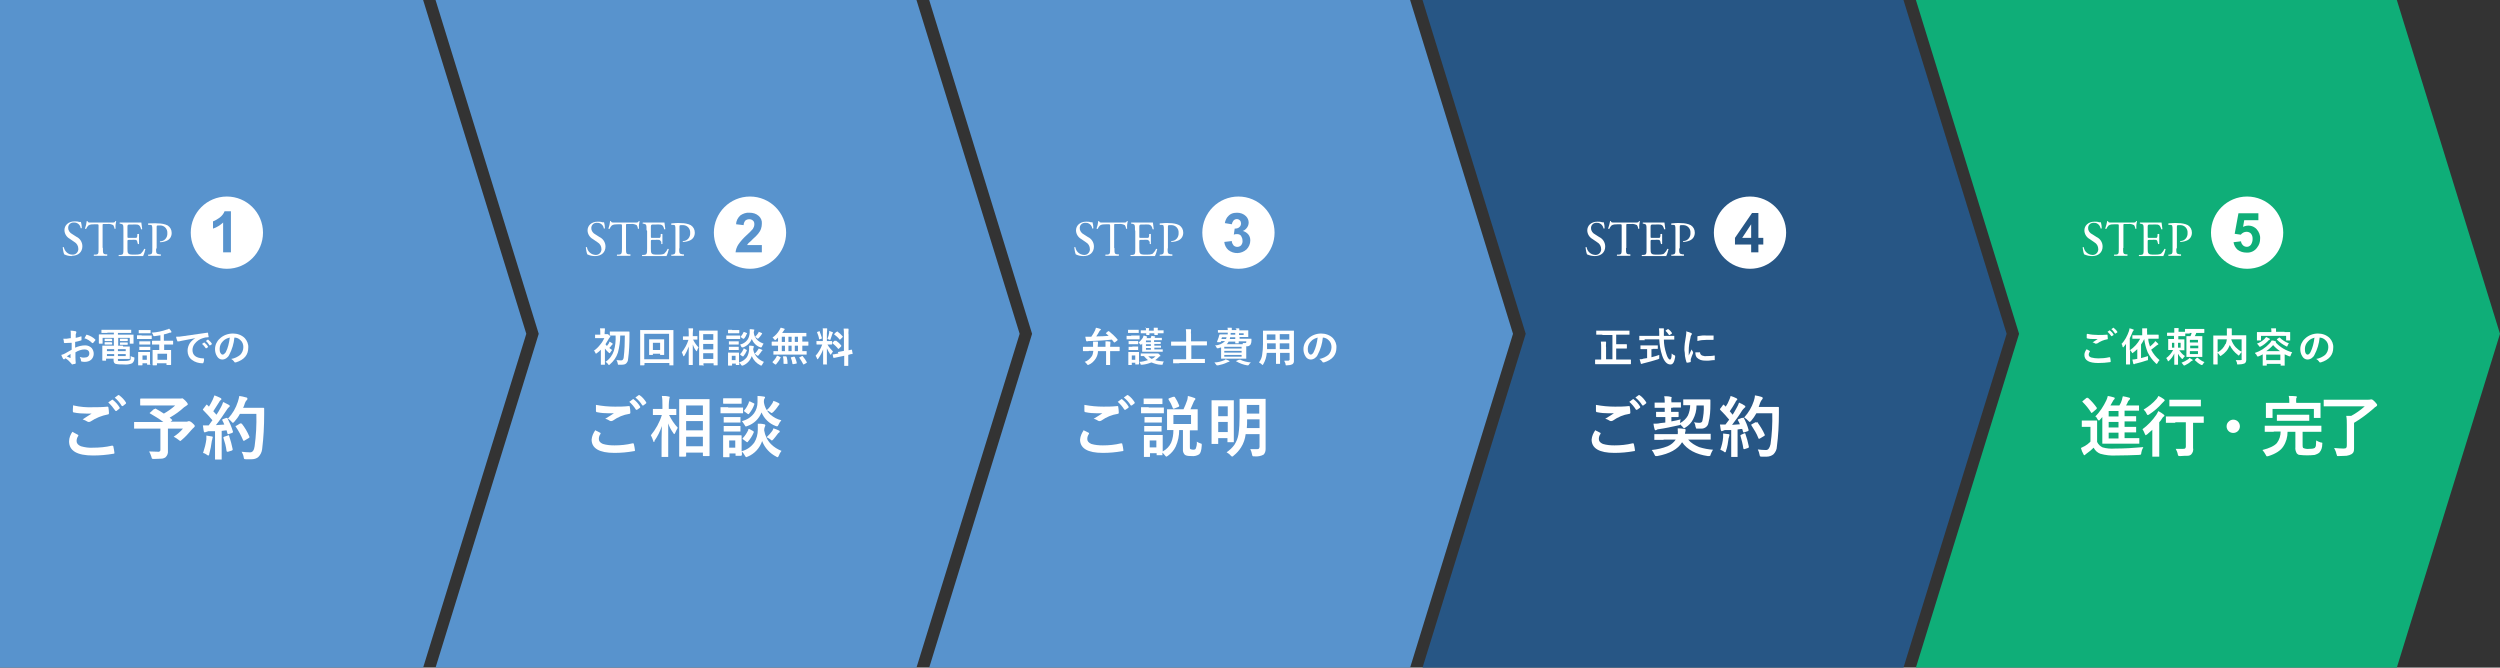 <?xml version="1.0" encoding="UTF-8"?>
<svg id="_レイヤー_1" data-name="レイヤー_1" xmlns="http://www.w3.org/2000/svg" version="1.1" viewBox="0 0 865 231">
  <rect x="0" y="0" width="865" height="231" fill="#333333" stroke="none"/>
  <!-- Generator: Adobe Illustrator 29.6.1, SVG Export Plug-In . SVG Version: 2.1.1 Build 9)  -->
  <defs>
    <style>
      .st0 {
        fill: #275685;
      }

      .st1 {
        fill: #5893cd;
      }

      .st2 {
        fill: #fff;
      }

      .st3 {
        fill: #0fae78;
      }
    </style>
  </defs>
  <g id="_レイヤー_2" data-name="レイヤー_2">
    <g id="_レイヤー_1-2" data-name="レイヤー_1-2">
      <polygon class="st1" points="317.1 0 150.7 0 186.4 115.5 150.7 231 317.1 231 352.8 115.5 317.1 0"/>
      <polygon class="st1" points="487.9 0 321.5 0 357.1 115.5 321.5 231 487.9 231 523.5 115.5 487.9 0"/>
      <polygon class="st0" points="658.6 0 492.2 0 527.9 115.5 492.2 231 658.6 231 694.3 115.5 658.6 0"/>
      <polygon class="st3" points="829.3 0 662.9 0 698.6 115.5 662.9 231 829.3 231 865 115.5 829.3 0"/>
      <polygon class="st1" points="146.4 0 0 0 0 231 146.4 231 182.1 115.5 146.4 0"/>
      <path class="st2" d="M24.5,117.1v-1.6c0-.4,0-.8-.1-1.1.6,0,1.1.1,1.7.2.2,0,.3.1.3.3,0,0,0,.2,0,.2,0,.2-.2.4-.2.6,0,.3,0,.7,0,1.2.6-.1,1.2-.3,1.8-.5h.1c0,0,.1,0,.1.1,0,.4,0,.7,0,1.1,0,.1,0,.2-.2.2-.7.2-1.3.4-2,.5v2c1.1-.5,2.3-.8,3.5-.8.8,0,1.6.3,2.2.9,1,1.2,1,3-.2,4.1-.6.5-1.4.7-2.1.7-.4,0-.8,0-1.1-.1-.2,0-.3-.2-.3-.4,0-.4-.2-.8-.4-1.2.6.2,1.2.3,1.8.2.4,0,.8-.1,1.1-.4.3-.3.4-.6.4-1,0-.4-.1-.8-.5-1.1-.3-.2-.7-.3-1.1-.3-1.1,0-2.2.4-3.2,1,0,.6,0,1.2,0,1.7,0,1.1.1,1.7.1,1.8,0,0,0,.2,0,.3,0,0-.1.1-.2.2-.3,0-.7.1-1,.2,0,0-.2,0-.3-.3-.6-.7-1.2-1.3-2-1.8-.2,0-.3.2-.4.3,0,0-.1,0-.2,0-.1,0-.2,0-.3-.2-.2-.4-.5-.9-.6-1.3.5-.1.9-.3,1.3-.5l2.3-1.3v-2.4c-.9,0-1.7.1-2.4.1-.2,0-.3-.1-.3-.3,0,0,0,0,0,0,0-.2,0-.6-.2-1.2.4,0,.7,0,1.1,0,.4,0,.9-.2,1.7-.2ZM24.5,122.4c-.6.4-1,.7-1.4.9.4.2.9.4,1.3.6h0s0,0,0,0h0v-.8c0-.4,0-.6,0-.7h0ZM29.2,117.1c.2-.4.4-.7.6-1.1,0-.1.1-.2.2-.2h0c1.1.3,2.2.9,3,1.7,0,0,0,0,0,.1,0,0,0,0,0,.1,0,.1-.2.3-.4.5l-.4.5h-.3c-.8-.8-1.7-1.4-2.8-1.7h0Z"/>
      <path class="st2" d="M37.2,115.2h-2.1s0,0,0-.1v-.9h0c0-.1,0-.1.1-.1h10.2s0,0,0,.1v.9h0c0,.1,0,.1-.1.1h-4.5v.6h5.4s0,0,0,.1v2.9h0c0,.1,0,.1-.1.1h-1.2s0,0,0-.1v-1.9h-4v2.6c0,0,0,.1-.2.1h-1.1c0,0-.2,0-.2-.1v-2.6h-3.9v1.9h0c0,.1,0,.1-.1.1h-1.1c0,0-.1,0-.1-.2v-2.8c0-.1,0-.2.1-.2h5.1v-.6h-2.3ZM42.6,119.9h2.3s0,0,0,.1v4.1s0,0,0,.1h-4.1v.2c0,.1,0,.3,0,.4,0,0,.1,0,.2.1.6,0,1.2,0,1.9,0,.7,0,1.4,0,2.1-.3.1-.1.2-.2.2-.4,0-.3,0-.7,0-1,.3.2.7.3,1,.4.1,0,.2,0,.3.1,0,0,0,.1,0,.2v.2c0,.6-.3,1.2-.8,1.6-.9.4-1.9.5-2.9.4-.9,0-1.9,0-2.8-.2-.5-.2-.7-.6-.7-1.3v-.5h-2.6v.6s0,0,0,.1c0,0,0,0-.1,0h-1.1c0,0-.1,0-.1-.2v-4.9s0,0,0-.1c0,0,0,0,.1,0h7ZM38.6,117.3c0,0,.2,0,.2.1v.6c0,0,0,0-.2,0h-2.2c0,0-.2,0-.2-.1v-.6c0,0,0-.1.2-.1h2.2ZM38.6,118.5c0,0,.2,0,.2.1v.5c0,0,0,.1-.2.1h-2.2c0,0-.2,0-.2-.1v-.6c0,0,0-.1.2-.1h2.2,0ZM36.9,121.5h2.6v-.7h-2.5v.7ZM36.9,123.2h2.6v-.7h-2.5v.7ZM43.5,120.8h-2.7v.7h2.7v-.7ZM43.5,123.2v-.7h-2.7v.7h2.7ZM44,117.2c0,0,.2,0,.2.1v.6c0,0,0,.1-.2.1h-2.3c0,0-.2,0-.2-.1v-.6c0,0,0-.1.2-.1h2.3ZM44,118.5c0,0,.2,0,.2.1v.6c0,0,0,.1-.2.1h-2.3c0,0-.2,0-.2-.1v-.6c0,0,0-.1.2-.1h2.3,0Z"/>
      <path class="st2" d="M49,116.1h3.4s0,0,.1,0c0,0,0,0,0,.1v1s0,0,0,.1c0,0,0,0-.1,0h-5s0,0,0-.1v-1c0,0,0-.2.1-.2h1.5ZM52.1,126.1s0,0,0,.1c0,0,0,0-.1,0h-1.1s0,0,0-.1v-.4h-1.6v.6c0,0,0,.1-.2.1h-1.1s-.1,0-.2,0c0,0,0,0,0-.1v-4.4h0c0-.2,0-.2.1-.1h4s0,0,0,.1v4.1ZM49.4,114.2h2.7s0,0,0,.1v.9h0c0,.1,0,.1-.1.1h-3.9s0,0-.1,0c0,0,0,0,0-.1v-.9h0c0-.1,0-.1.1-.1h1.3ZM49.4,118.1h2.4s.1,0,.2,0c0,0,0,0,0,.1v.9h0c0,.1,0,.1-.1.1h-3.7s0,0,0-.1v-.9h0c0-.1,0-.1.1-.1h1.2ZM49.4,120h2.4s.1,0,.2,0c0,0,0,0,0,.1v.9h0c0,.2,0,.2-.1.1h-3.7s0,0,0-.1v-.9h0c0-.2,0-.2.1-.1h1.2ZM50.8,123h-1.5v1.5h1.5v-1.5ZM54.5,119.2h-1.8s0,0-.1,0c0,0,0,0,0-.1v-1.1c0,0,0-.1.2-.1h2.7v-1.9c-.6.1-1.3.2-1.9.3h-.2c0,0-.1,0-.2,0,0,0-.1-.1-.2-.2,0-.4-.3-.7-.5-1,1.8-.1,3.6-.5,5.3-1.1.3,0,.5-.2.7-.3.3.3.6.6.8,1,0,0,0,.2,0,.2,0,0,0,.2-.3.2-.2,0-.4,0-.5.1-.6.2-1.2.4-1.8.5v2.2h3c0,0,.2,0,.2.1v1.1h0c0,.1,0,.1-.1.1h-3v1.9h2.4s0,0,0,.1v5c0,0,0,.1-.2.1h-1.2c0,0-.2,0-.2-.1v-.5h-3.3v.6c0,0,0,.1-.2.1h-1.1c0,0-.2,0-.2-.1v-5.1h0c0-.1,0-.1.1-.1h2.2v-1.9h-.9ZM54.5,122.4v2.1h3.3v-2.1h-3.3Z"/>
      <path class="st2" d="M61.2,116.5c.5,0,1.2,0,2.2-.2,3.7-.5,6.5-.9,8.4-1.2h0c.1,0,.2,0,.2.2,0,.4.1.8.2,1.2,0,.1,0,.2-.3.2-.6,0-1.2.1-1.7.3-1.1.3-2.1,1-2.8,1.9-.5.6-.8,1.4-.8,2.2,0,1.8,1.2,2.8,3.7,2.9.2,0,.3,0,.3.2,0,.4,0,.8-.2,1.2,0,.2-.1.3-.3.3-1.3,0-2.7-.4-3.7-1.2-1-.7-1.5-1.9-1.5-3.1,0-1,.3-1.9.8-2.7.5-.7,1.2-1.3,1.9-1.7h0c-1.7.3-3.2.6-4.7.9-.5.1-.8.2-.9.2h-.3c-.1.1-.2,0-.3,0-.2-.5-.4-1-.5-1.6ZM69.9,119l.7-.5s0,0,0,0c0,0,0,0,.1,0,.5.4,1,.9,1.3,1.5,0,0,0,0,0,0,0,0,0,0,0,.1l-.6.4s0,0-.1,0c0,0,0,0-.1,0-.4-.6-.8-1.1-1.4-1.6h0ZM71.2,118l.7-.5s0,0,0,0c0,0,0,0,.1,0,.5.4,1,.9,1.3,1.4,0,0,0,0,0,.1,0,0,0,.1,0,.1l-.6.4s0,0-.1,0c0,0-.1,0-.1,0-.4-.6-.8-1.2-1.4-1.6h0Z"/>
      <path class="st2" d="M81.1,116.8c-.2,2.1-.8,4.1-1.8,6-.4.9-1.4,1.6-2.4,1.6-.7,0-1.4-.4-1.8-1.1-.5-.8-.7-1.6-.7-2.5,0-1.4.6-2.7,1.6-3.6,1.2-1.2,2.9-1.8,4.6-1.8,1.5,0,3,.5,4.1,1.6.8.9,1.3,2.1,1.2,3.3,0,2.5-1.4,4.2-4.3,5.1h-.2c-.1,0-.3,0-.4-.3-.3-.4-.6-.7-1-.9,1.2-.2,2.2-.7,3.1-1.4.7-.7,1.1-1.7,1.1-2.7,0-.9-.3-1.8-1-2.4-.6-.6-1.3-.9-2.1-.9h0ZM79.5,116.8c-.9.2-1.8.6-2.4,1.3-.7.7-1.1,1.6-1.1,2.6,0,.5,0,1.1.4,1.6.2.3.4.4.6.4.4,0,.7-.3,1.1-.8.4-.8.7-1.6.9-2.4.2-.8.4-1.7.5-2.6h0Z"/>
      <path class="st2" d="M25,149.4l1.9,1c.1,0,.2.2.2.2,0,0,0,.1,0,.2-.4.5-.6,1.2-.6,1.8,0,.8.5,1.4,1.5,1.8,1.4.4,2.8.6,4.2.5,2.2,0,4.4-.2,6.5-.7h.2c.1,0,.3.1.3.2.2.8.3,1.6.4,2.3h0c0,.2-.1.3-.4.3-2.3.4-4.7.6-7,.6-5.5,0-8.3-1.6-8.3-4.9,0-1.2.5-2.4,1.2-3.4ZM25.5,140.3c2.2.5,4.5.7,6.7.6,1.5,0,3.1,0,5-.2h0c.1,0,.3.1.3.2,0,0,0,0,0,0,.1.7.2,1.3.2,2,0,.3-.1.5-.4.5-2.1.4-4.1,1.2-5.9,2.4-.2.1-.4.2-.6.2-.2,0-.3,0-.5-.1-.5-.3-1.1-.6-1.7-.8,1.3-.9,2.4-1.5,3.1-2-.6,0-1.2,0-1.8,0-1.5,0-3-.1-4.4-.4-.2,0-.3-.2-.3-.4,0-.2,0-.9.1-2.1h0ZM37.5,139.2l1.3-.9s0,0,.1,0c0,0,.2,0,.2.1.9.7,1.7,1.6,2.3,2.6,0,0,0,.1,0,.2,0,0,0,.2-.1.2l-1,.8c0,0-.1,0-.2,0,0,0-.1,0-.2-.1-.7-1-1.5-2-2.4-2.8h0ZM39.7,137.6l1.2-.9s.1,0,.2,0c0,0,.1,0,.2.1.9.7,1.7,1.5,2.3,2.5,0,0,0,.1,0,.2,0,0,0,.2-.1.2l-1,.8c0,0-.1,0-.2,0,0,0-.2,0-.2-.1-.6-1-1.4-2-2.4-2.8h0Z"/>
      <path class="st2" d="M53.7,141.3c1.1.6,2.1,1.2,3,1.8,1.4-.8,2.7-1.7,3.9-2.8h-11.9c-.2,0-.2,0-.2-.3v-1.8c0-.2,0-.3.2-.3h13.4c.2,0,.4,0,.6,0,.1,0,.2-.1.3-.1.2,0,.6.3,1.1.8.5.5.8.9.9,1.2,0,.2-.1.3-.4.5-.3.2-.6.4-.9.6-1.5,1.4-3.2,2.6-5,3.6l.8.7c0,0,.1.1.1.2,0,0,0,.1-.2.2l-.4.3h5.4c.2,0,.4,0,.6-.1.1,0,.2-.1.4-.1.5.1.9.4,1.2.7.5.4.8.8.8,1s-.1.3-.3.5c-.3.2-.6.6-.9.9-1,1.2-2.1,2.4-3.3,3.4-.3.2-.5.4-.5.4s-.3-.1-.6-.4c-.5-.4-1.1-.8-1.7-1.1,1.2-.8,2.3-1.7,3.2-2.8h-5.2v7.7c.1.8-.2,1.6-.8,2.2-.4.3-1,.5-1.5.5-.8,0-1.7.1-2.5.1-.2,0-.5,0-.7-.1-.1-.2-.2-.4-.2-.6-.2-.7-.5-1.3-.8-1.9,1.2,0,2.2.1,3,.1.4.1.8-.1.9-.5,0-.1,0-.2,0-.4v-7.1h-9.1c0,0,0-.1,0-.2v-2.1c0,0,.1,0,.2,0h9.9c-1.4-1.1-3-2-4.5-2.9-.1,0-.2-.1-.2-.2s0-.1.2-.2l1.2-1.1c0,0,.2-.1.3-.1,0,0,.1,0,.2,0Z"/>
      <path class="st2" d="M78.8,144.9c.7,1.4,1.3,2.8,1.8,4.4,0,0,0,.1,0,.2,0,.1-.1.2-.3.3l-1.2.4h-.2c0,0-.2,0-.2-.2l-.3-1.1c-.4,0-.9.1-1.7.2v9.7c0,0,0,.2,0,.2,0,0-.1,0-.2,0h-2.1c0,0,0-.1,0-.2v-9.6h-2.3c-.3.1-.6.2-.9.3-.1,0-.2.1-.4.1-.1,0-.2-.1-.3-.4-.1-.6-.2-1.2-.3-2,.6,0,1.1,0,1.5,0h.5l1.3-1.8c-1-1.2-2.1-2.4-3.2-3.5,0,0-.1-.2-.1-.2,0-.1,0-.2.2-.3l.9-1.2c0-.1.2-.2.2-.2,0,0,.1,0,.2.1l.6.6c.5-.8.9-1.6,1.3-2.4.2-.5.4-1,.6-1.5.7.3,1.4.5,2.1.9.2.1.3.2.3.4s0,.2-.2.3c-.2.2-.4.3-.5.6-.8,1.3-1.5,2.4-2.1,3.3l1.1,1.2c.5-.7,1-1.6,1.6-2.7.3-.5.5-1.1.7-1.7.9.4,1.6.8,2,1,.2.1.3.2.3.4,0,.2-.1.3-.3.4-.3.3-.6.6-.8,1-1.2,1.8-2.4,3.6-3.7,5.2l2.9-.2c-.2-.6-.5-1.1-.7-1.5,0,0,0-.1,0-.2,0,0,0-.1.3-.2l1.1-.4h.2c0,0,.2,0,.2.1ZM70.3,156.6c.5-1.5.9-3,1.1-4.6,0-.3,0-.6,0-.9v-.4l1.8.3c.3,0,.4.1.4.3,0,.1,0,.2-.1.4,0,.2-.1.5-.2.8-.2,1.6-.5,3.1-.9,4.6,0,.4-.2.5-.3.5-.2,0-.4-.1-.6-.3-.4-.3-.8-.5-1.3-.6h0ZM78.9,150.6c0,0,.1,0,.2,0,0,0,.2,0,.2.3.5,1.5.9,3,1.2,4.5,0,0,0,.1,0,.2,0,.1-.1.2-.3.3l-1.3.4c0,0-.2,0-.3,0,0,0-.1,0-.2-.2-.2-1.6-.6-3.1-1.1-4.6,0,0,0-.1,0-.2,0,0,0-.1.3-.2l1.2-.4ZM78.9,144.8c1.6-1.7,2.7-3.6,3.4-5.8.2-.7.4-1.3.5-2,.8.1,1.6.3,2.3.5.3,0,.5.2.5.4,0,.2,0,.4-.2.5-.3.3-.6.8-.7,1.2-.2.7-.4,1.2-.6,1.5h7c.2,0,.3,0,.3.3v2c0,4-.2,8-.7,12-.1,1-.6,2-1.3,2.7-.7.6-1.5.8-2.4.8h-1.8c-.2,0-.5,0-.7-.1-.1-.2-.2-.4-.2-.7-.1-.6-.4-1.3-.7-1.8.9.1,1.8.2,2.7.2h.3c.8,0,1.3-.7,1.5-2.1.5-3.7.7-7.4.6-11.2h-5.7c-.5,1-1.2,1.9-1.9,2.7-.3.3-.4.4-.5.4s-.3-.1-.5-.4c-.4-.5-.8-.8-1.3-1.1h0ZM83.6,146.5c1.1,1.4,2,2.9,2.7,4.6,0,0,0,.1,0,.2,0,0,0,.2-.3.3l-1.5.9c0,0-.2,0-.2,0,0,0-.2,0-.2-.2-.7-1.6-1.5-3.2-2.5-4.6,0,0-.1-.1-.1-.2,0,0,0-.2.3-.2l1.3-.8c0,0,.2,0,.2,0,0,0,.1,0,.2.1h0Z"/>
      <circle class="st2" cx="78.5" cy="80.5" r="12.5"/>
      <path class="st1" d="M79.9,87.3h-2.7v-10.3c-1,.9-2.2,1.7-3.5,2.1v-2.5c.8-.3,1.6-.8,2.3-1.3.8-.6,1.4-1.4,1.7-2.2h2.2v14.3Z"/>
      <path class="st2" d="M24.8,88.6c-.9,0-1.8-.2-2.6-.6-.3-.8-.4-1.6-.5-2.4,0-.1.3-.2.4,0,.3,1.4,1.5,2.5,2.9,2.5,1.1.1,2-.7,2.1-1.8,0,0,0-.2,0-.2,0-1-.5-1.9-1.4-2.4l-1.6-1.1c-1.1-.6-1.8-1.8-1.8-3,0-1.6,1.3-3,3.5-3,.5,0,1.1,0,1.6.2.2,0,.4,0,.6,0,.2.7.3,1.4.3,2.1,0,0-.3.2-.4,0-.1-1.1-1.2-2-2.3-1.9-1-.1-1.9.6-2,1.6,0,.1,0,.2,0,.3,0,.9.6,1.7,1.4,2.1l1.4.9c1.3.6,2.1,1.9,2.1,3.3,0,2-1.4,3.3-3.6,3.3Z"/>
      <path class="st2" d="M35.6,85.8c0,1.8,0,2.1,1,2.2h.5c0,.1,0,.4,0,.5-1,0-1.5,0-2.2,0s-1.3,0-2.4,0c-.1-.1-.1-.3,0-.4,0,0,0,0,0,0h.6c1-.1,1-.4,1-2.2v-7.7c0-.5,0-.6-.5-.6h-.9c-.7,0-1.5,0-2.1.4-.3.3-.6.7-.8,1.2-.2,0-.3,0-.4-.1.3-.8.5-1.7.6-2.6.1,0,.2,0,.3,0,.1.6.7.5,1.4.5h6.9c.9,0,1.1,0,1.3-.5,0,0,.3,0,.3,0-.2.9-.3,1.7-.2,2.6-.1.1-.3.1-.4,0,0-.4-.2-.8-.4-1.2-.6-.3-1.3-.5-2-.4h-1.2c-.5,0-.5,0-.5.6v7.6Z"/>
      <path class="st2" d="M42.7,79.6c0-1.8,0-2-1-2.2h-.3c0,0,0-.4,0-.4.7,0,1.3,0,2,0h3.2c.8,0,1.5,0,2.3,0,.1.8.2,1.5.3,2.3-.1.1-.3.1-.4,0-.2-.8-.4-1.4-1.3-1.6-.5,0-1.1-.1-1.7,0h-1.2q-.5,0-.5.7v3.4c0,.5,0,.5.6.5h1c.5,0,1,0,1.4,0,.2,0,.3-.2.4-.6v-.7c.3-.1.5-.1.6,0,0,.4,0,1.1,0,1.7s0,1.3,0,1.7c-.1.1-.3.1-.4,0l-.2-.7c0-.3-.2-.6-.5-.7-.4,0-.9-.1-1.3,0h-1c-.5,0-.6,0-.6.5v2.4c0,.9,0,1.5.3,1.8s.6.4,2.1.4c.7,0,1.5,0,2.2-.3.5-.5.9-1,1.2-1.7.1,0,.3,0,.4.1-.2.8-.4,1.6-.8,2.4-1.5,0-3,0-4.6,0h-1.5c-.7,0-1.3,0-2.3,0-.1-.1-.1-.3,0-.4h.6c1-.1,1-.4,1-2.2v-6.2Z"/>
      <path class="st2" d="M54,85.8c0,1.8,0,2,1.1,2.2h.5c.1.2.1.4,0,.5-1,0-1.5,0-2.2,0s-1.3,0-2.1,0c-.1-.1-.1-.3,0-.4h.4c1-.2,1-.4,1-2.2v-6.3c0-1.5,0-1.8-.8-1.8h-.6c-.1-.2-.1-.4,0-.5,0,0,0,0,0,0,1.1,0,2.3-.1,3.4,0,1.1,0,2.3.2,3.3.7.9.6,1.4,1.5,1.4,2.6,0,1.2-.6,2.2-1.7,2.7-.7.3-1.5.5-2.3.5-.1,0-.1-.3,0-.3,1.5,0,2.6-1.3,2.5-2.8,0,0,0,0,0,0,.1-1.4-.9-2.6-2.3-2.7-.2,0-.3,0-.5,0-.9,0-.9,0-.9.6v7.6Z"/>
      <path class="st2" d="M205.4,121.4c.9-.6,1.6-1.3,2.3-2.2.6-.7,1-1.4,1.4-2.2h-3.2s0,0,0-.1v-1s0,0,0-.1c0,0,0,0,.1,0h1.7v-.5c0-.6,0-1.1-.1-1.7.5,0,1,0,1.5,0,.1,0,.2,0,.2.1,0,.1,0,.2,0,.3,0,.4-.1.7-.1,1.1v.5h.5c.1,0,.2,0,.3,0,0,0,.1,0,.2,0,.1,0,.3.1.6.4.3.3.4.4.4.5,0,0,0,.1-.2.2-.1.1-.2.3-.3.4-.4.7-.8,1.4-1.2,2,.1.2.3.4.5.6.2-.3.4-.5.6-.8.1-.2.2-.5.3-.7.5.3.9.5,1,.6,0,0,.1.1.1.2,0,0,0,.1-.1.2-.1,0-.2.2-.3.3l-.4.5-.4.4c.4.3.7.5,1,.7-.2.2-.4.5-.6.8-.1.2-.2.3-.3.3s-.1,0-.3-.2c-.5-.4-.9-.9-1.3-1.4v5.5h0c0,.1,0,.1-.1.1h-1.3s0,0,0-.1v-5.1c-.4.4-.9.9-1.4,1.2,0,0-.2.1-.3.2,0,0-.1-.1-.2-.3-.1-.3-.3-.6-.5-.8ZM216.4,116.1h-1.8c0,2-.3,4-.8,5.9-.5,1.6-1.5,3-2.8,4.1-.1.1-.2.2-.3.2s-.1,0-.3-.3c-.2-.3-.5-.6-.9-.8,1.4-.9,2.4-2.3,2.9-3.8.5-1.7.7-3.5.6-5.3h-2s0,0,0-.1v-1.3s0,0,.1,0h6.5c.1,0,.2,0,.2.2v1.2c0,2.8-.1,5.5-.5,8.3,0,.5-.3,1-.7,1.4-.4.3-.9.4-1.4.4h-.5c-.2,0-.4,0-.6,0-.2,0-.3,0-.3-.1,0-.1,0-.3-.1-.4,0-.4-.2-.7-.4-1.1.5,0,1.1.1,1.6.1.5,0,.8-.3.9-1,.3-2.5.4-5.1.4-7.7h0Z"/>
      <path class="st2" d="M222.9,126.3s0,0,0,.1c0,0,0,0-.1,0h-1.3s0,0,0-.1v-12h0c0-.2,0-.2.1-.1h11.4s0,0,0,.1v12s0,0,0,.1c0,0,0,0-.1,0h-1.3s0,0,0-.1v-.7h-8.6v.6ZM231.5,115.5h-8.6v8.8h8.6v-8.8ZM229.8,118.8v3.9s0,0,0,.1h-1.4s0,0,0-.1v-.3h-2.5v.3s0,0,0,.1c0,0,0,0-.1,0h-1.2s0,0,0-.1v-5.2h0c0-.1,0-.1.1-.1h5.1s0,0,0,.1v1.3ZM228.4,118.6h-2.5v2.5h2.5v-2.5Z"/>
      <path class="st2" d="M236.7,123.1c-.1.1-.2.2-.2.2s-.1,0-.1-.2c-.1-.4-.3-.8-.5-1.2,1-1.3,1.8-2.7,2.3-4.3h-1.8s0,0-.1,0c0,0,0,0,0-.1v-1h0c0-.1,0-.1.1-.1h1.9v-.9c0-.6,0-1.3-.1-1.9.5,0,1,0,1.4,0,.1,0,.2,0,.2.1,0,.1,0,.2,0,.3,0,.4-.1.9-.1,1.4v.9h1.6s0,0,0,.1v1h0c0,.1,0,.1-.1.1h-1.4c.5,1,1.1,1.9,1.9,2.7-.2.3-.4.7-.5,1.1,0,.2-.1.2-.2.2s-.1,0-.2-.2c-.5-.6-.8-1.3-1.1-2.1,0,1.6,0,3.3,0,5,0,.4,0,.9,0,1.5v.5h0c0,.1,0,.1-.1.1h-1.3s0,0,0-.1v-1c0-2,0-3.7,0-5.3-.4,1.1-.9,2.2-1.5,3.2ZM243.1,126.4h-1.1c0,0-.1,0-.1-.1,0,0,0,0,0,0v-11.8h0c0-.2,0-.2.1-.1h6.3s0,0,0,.1v11.8c0,0,0,.1-.1.1,0,0,0,0,0,0h-1.2c0,0-.1,0-.1-.1v-.6h-3.5v.7h0c0,.1,0,.2-.1.2h0ZM243.3,115.6v2h3.5v-2h-3.5ZM243.3,120.9h3.5v-1.9h-3.5v1.9ZM243.3,124.2h3.5v-2h-3.5v2Z"/>
      <path class="st2" d="M253,116.1h3s0,0,.1,0c0,0,0,0,0,.1v1h0c0,.2,0,.2-.1.1h-4.7s0,0,0-.1v-1h0c0-.1,0-.1.1-.1h1.5ZM255.8,126.1c0,0,0,.2-.1.2h-1.1s0,0,0-.1v-.4h-1.3v.6c0,0,0,.1-.2.1h-1c-.1,0-.2,0-.2-.1v-4.3h0c0-.2,0-.2.1-.1h3.6c0,0,.1,0,.1.2v3.2c1.1-.3,2-.9,2.7-1.8.5-.8.7-1.7.8-2.7v-.6c0-.2,0-.5,0-.7.4,0,.9,0,1.3.1.2,0,.3,0,.3.2,0,0,0,.2,0,.2-.1.3-.2.5-.2.8.2,1.1.7,2.1,1.5,2.9.6.6,1.4,1.1,2.2,1.4-.2.3-.4.6-.6,1-.1.2-.2.3-.3.3-.1,0-.2,0-.3-.1-1.4-.7-2.4-1.8-3-3.2-.5,1.5-1.6,2.7-3.1,3.3-.1,0-.2,0-.3,0,0,0-.2-.1-.3-.3-.2-.3-.4-.6-.6-.8,0,.2,0,.5,0,.7h0ZM253.3,114.2h2.5s0,0,0,.1v.9c0,0,0,.1-.1.1,0,0,0,0,0,0h-3.7c0,0-.1,0-.1-.1v-.9c0,0,0-.2.1-.2h1.3ZM253.4,118.1h2.2s0,0,0,.1v.9h0c0,.1,0,.1-.1.1h-3.2s0,0-.1,0c0,0,0,0,0-.1v-.9h0c0-.2,0-.2.1-.1h1.2ZM253.4,120h2.2s0,0,0,.1v.9h0c0,.2,0,.2-.1.1h-3.2s0,0-.1,0c0,0,0,0,0-.1v-.9h0c0-.2,0-.2.1-.1h1.2ZM254.5,123.1h-1.3v1.5h1.3v-1.5ZM264.2,118.9c-.2.3-.4.6-.5.9-.1.2-.2.4-.3.4-.1,0-.2,0-.3,0-1.4-.5-2.4-1.5-3-2.9-.5,1.3-1.6,2.4-3,2.9h-.3c0,0-.2,0-.3-.2-.1-.3-.3-.5-.4-.8,1-.2,1.9-.8,2.5-1.6.5-.7.7-1.5.8-2.4v-.6c0-.2,0-.5,0-.7.4,0,.8,0,1.3.1.2,0,.3,0,.3.2,0,0,0,.2-.1.2,0,.2-.1.5-.1.7.1,1,.6,2,1.4,2.7.6.5,1.4.9,2.2,1.2h0ZM257.2,120.7c0,0,0-.1.1-.1,0,0,.1,0,.2,0l.7.4c.1,0,.2.1.2.2,0,0,0,0,0,.1-.3.7-.7,1.4-1.2,2,0,0-.1,0-.1,0,0,0-.1,0-.2,0l-.7-.5c0,0-.1-.1-.1-.2s0,0,0-.1c.5-.5.9-1.1,1.2-1.8h0ZM257.4,115c0,0,0-.1,0-.1h.2c0,0,.7.3.7.3.1,0,.2,0,.2.1,0,0,0,0,0,0-.3.7-.6,1.4-1.1,1.9,0,0-.1,0-.1,0,0,0-.1,0-.2,0l-.7-.5c0,0-.1,0-.1-.1,0,0,0,0,0-.1.4-.5.8-1.1,1-1.7h0ZM261.1,122.4c.4-.4.8-.8,1.1-1.3.1-.2.2-.3.3-.5.4.1.7.2,1.1.4.2,0,.2.2.2.2,0,0,0,.2-.2.2,0,0-.2.2-.2.3-.3.4-.6.8-.9,1.2-.1.2-.2.2-.3.2-.1,0-.3-.1-.4-.2-.2-.2-.4-.4-.7-.5h0ZM261.2,116.6c.4-.4.8-.8,1.1-1.3.1-.2.2-.3.2-.5.4.1.7.3,1,.4.1,0,.2.2.2.2s0,.1-.1.2c0,0-.2.2-.2.3-.3.4-.6.8-.9,1.1-.2.2-.3.2-.3.2-.1,0-.2-.1-.3-.2-.2-.2-.4-.3-.7-.5h0Z"/>
      <path class="st2" d="M269.6,122.7h-1.9s0,0-.1,0c0,0,0,0,0-.1v-1h0c0-.1,0-.1.1-.1h1.5v-1.9h-2.1c0,0-.1,0-.1-.2v-1c0,0,0-.2.1-.2h2.1v-1.4c-.2.2-.5.5-.7.7,0,0-.2.2-.3.2,0,0-.2,0-.3-.3-.2-.2-.4-.4-.6-.6,1-.7,1.8-1.6,2.4-2.6.1-.3.3-.5.4-.8.4,0,.8.2,1.2.3.1,0,.2.1.2.2,0,0,0,.2-.1.2-.1.1-.2.3-.3.4-.2.3-.3.5-.5.7h8.4s0,0,0,.1v1h0c0,.1,0,.1-.1.1h-1.3v1.8h2c.1,0,.1,0,.1.2v1c0,0,0,.2-.1.2h-2v1.9h1.5s0,0,0,.1v1s0,0,0,.1c0,0,0,0-.1,0h-9.3ZM268.8,123.2c0,0,0-.1.1-.1h.2c0,0,.8.4.8.4.1,0,.2,0,.2.1,0,0,0,0,0,.1-.4.9-1,1.7-1.6,2.4,0,0,0,0-.1,0,0,0-.1,0-.2,0l-.8-.6c0,0-.1-.1-.1-.2,0,0,0,0,0-.1.6-.6,1.2-1.3,1.5-2.1ZM270.5,118.3h1.1v-1.8h-1.1v1.8ZM270.5,121.5h1.1v-1.9h-1.1v1.9ZM272,123.4h.1c0,0,.1,0,.1.1.2.8.3,1.5.3,2.3,0,0,0,0,0,0,0,0,0,.1-.2.1h-1c0,0-.1,0-.1,0,0,0-.1,0-.1-.2,0-.8,0-1.5-.2-2.3,0,0,0,0,0,0,0,0,0-.1.2-.1h.9ZM272.8,118.3h1.1v-1.8h-1.1v1.8ZM272.8,121.5h1.1v-1.9h-1.1v1.9ZM275,123.5c.3.7.6,1.5.7,2.2,0,0,0,0,0,0,0,0,0,0-.2.1l-1,.2h-.2s0,0-.1-.1c-.1-.8-.3-1.5-.6-2.2,0,0,0,0,0,0,0,0,0,0,.2-.1l.9-.2h.1c.1,0,.1,0,.1.1h0ZM275,118.3h1.1v-1.8h-1.1v1.8ZM275,121.5h1.1v-1.9h-1.1v1.9ZM277.7,123.2c.6.7,1.1,1.4,1.5,2.2,0,0,0,0,0,0,0,0,0,0-.2.2l-.9.5s-.1,0-.1,0c0,0,0,0-.1-.1-.4-.8-.9-1.6-1.4-2.3,0,0,0,0,0,0,0,0,0,0,.2-.1l.8-.4s.1,0,.2,0c0,0,.1,0,.2.1h0Z"/>
      <path class="st2" d="M284.6,113.6c.5,0,1,0,1.4,0,.1,0,.2,0,.2.1,0,.1,0,.2,0,.3,0,.5-.1.9-.1,1.4v2.6h1.8s0,0,0,.1v1c0,0,0,.1-.2.1h-1.4c.5.9,1.2,1.7,1.9,2.4-.2.3-.4.6-.6.9,0,.2-.1.2-.2.2s-.1,0-.2-.2c-.4-.6-.8-1.3-1.1-2v5.5c.1,0,.1.1.1.1,0,0,0,0-.1,0h-1.3s0,0,0-.1v-.8c0-1.6,0-3.1,0-4.3-.4,1.1-1,2.2-1.7,3.2-.1.2-.2.2-.2.2s-.1,0-.2-.2c-.1-.4-.3-.7-.5-1,1-1.1,1.8-2.5,2.3-3.9h-1.8c-.1,0-.2,0-.2-.1v-1h0c0-.2,0-.2.1-.1h2.1v-2.6c0-.7,0-1.3,0-2ZM283.6,114.7c.3.8.6,1.5.8,2.3,0,0,0,0,0,0,0,0,0,.1-.2.2l-.6.2h-.2s0,0,0-.1c-.1-.8-.4-1.6-.7-2.3,0,0,0,0,0-.1,0,0,0,0,.2-.1l.6-.2h.1s0,0,.1.1h0ZM286.3,117.2c.3-.7.5-1.4.6-2.1,0-.2,0-.4,0-.6.6.2.9.3,1.1.4s.2.1.2.2c0,0,0,.1,0,.1,0,0-.1.2-.2.3-.2.6-.4,1.2-.6,1.8,0,.2-.1.3-.2.3-.1,0-.2,0-.3-.1-.2,0-.4-.2-.5-.2h0ZM289.9,121.8l2.1-.4v-5.6c0-.7,0-1.4-.1-2.1.5,0,1,0,1.5,0,.1,0,.2,0,.2.2,0,0,0,.2,0,.3,0,.5-.1,1,0,1.6v5.4l.9-.2h.2c0,0,.1,0,.1,0h0s0,0,0,.2l.2,1.1h0c0,.1,0,.2-.1.2h-.4c0,0-1,.3-1,.3v3.7s0,0,0,.1c0,0,0,0-.1,0h-1.3s0,0,0-.1v-3.4l-1.9.4-1.4.3h-.3c0,0-.1,0-.1,0h0s0,0-.1-.1l-.2-1.1s0,0,0,0c0,0,0,0,.1,0h.3c.5-.1,1-.2,1.6-.3h0ZM289.2,117.8c.7.5,1.4,1.1,1.9,1.8,0,0,0,0,0,.1,0,0,0,0-.1.2l-.7.7c0,0-.1.1-.2.1s0,0-.1,0c-.5-.7-1.2-1.3-1.9-1.9h-.1c0-.1,0-.2.1-.3l.6-.6c0,0,.1,0,.1,0s.1,0,.2.1h0ZM289.6,114.6c.7.5,1.4,1.1,2,1.8,0,0,0,0,0,.1,0,0,0,0-.1.2l-.7.7c0,0-.1.1-.2.1,0,0,0,0-.1,0-.5-.7-1.2-1.3-1.9-1.8,0,0,0,0,0,0,0,0,0-.1.1-.2l.6-.6c0,0,.1-.1.2-.1,0,0,0,0,.1,0h0Z"/>
      <path class="st2" d="M205.8,148.8l1.8.9c.1,0,.2.1.2.2,0,0,0,.1,0,.2-.4.5-.6,1.1-.6,1.8,0,.8.5,1.3,1.4,1.7,1.3.4,2.7.5,4,.5,2.1,0,4.2-.2,6.2-.7h.2c.1,0,.3,0,.3.2.2.7.3,1.5.4,2.2h0c0,.2-.1.3-.4.3-2.2.4-4.5.6-6.7.6-5.3,0-7.9-1.6-7.9-4.6.1-1.2.6-2.3,1.3-3.3ZM206.3,140.1c2.1.4,4.3.6,6.5.6,1.4,0,3,0,4.8-.2h0c.1,0,.3,0,.3.2,0,0,0,0,0,0,.1.7.2,1.3.2,2,0,.3-.1.5-.4.5-2,.3-3.9,1.1-5.6,2.3-.2.1-.4.2-.6.2-.2,0-.3,0-.5-.1-.5-.3-1-.6-1.6-.7,1.3-.8,2.3-1.4,3-1.9-.6,0-1.1,0-1.7,0-1.4,0-2.8-.1-4.2-.4-.2,0-.3-.2-.3-.4,0-.3,0-1,0-2.1h0ZM217.8,139l1.2-.9s0,0,.1,0c0,0,.2,0,.2.1.9.7,1.6,1.5,2.2,2.5,0,0,0,.1,0,.2,0,0,0,.2-.1.2l-1,.7c0,0-.1,0-.2,0,0,0-.1,0-.2-.1-.6-1-1.4-1.9-2.3-2.7h0ZM219.9,137.5l1.1-.8s.1,0,.2,0c0,0,.1,0,.2.1.9.6,1.6,1.5,2.2,2.4,0,0,0,.1,0,.2,0,0,0,.2-.1.2l-.9.7c0,0-.1,0-.2,0,0,0-.2,0-.2-.1-.6-1-1.4-1.9-2.3-2.6h0Z"/>
      <path class="st2" d="M226.6,152.6c-.2.2-.3.3-.4.3s-.2-.1-.2-.4c-.2-.7-.5-1.3-.8-1.9,1.7-2.1,3-4.4,3.8-7h-2.9c0,0-.1,0-.2,0,0,0,0-.1,0-.2v-1.9c0,0,.1,0,.2,0h3.1v-1.4c0-1,0-2.1-.2-3.1.9,0,1.6,0,2.3.2.2,0,.4,0,.4.2,0,.2,0,.3-.1.5-.1.7-.2,1.5-.2,2.2v1.4h2.6c0,0,0,.1,0,.2v1.9c0,0-.1,0-.2,0h-2.3c.8,1.6,1.8,3.1,3,4.4-.4.6-.6,1.2-.9,1.8-.1.2-.2.4-.3.4s-.2-.1-.3-.3c-.8-1.1-1.4-2.2-1.8-3.4,0,2.6,0,5.4,0,8.2,0,.6,0,1.4,0,2.4,0,.4,0,.7,0,.8v.2c0,0-.1,0-.2,0h-2.1c0,0,0-.1,0-.2v-1.7c0-3.2,0-6.1.1-8.8-.6,1.9-1.5,3.6-2.6,5.2ZM237.1,158h-1.9c-.2,0-.2,0-.2-.2v-19.7c0,0,.1,0,.2,0h10.3c0,0,0,.1,0,.2v19.3c0,.2,0,.2-.2.2h-1.9c-.1,0-.2,0-.2-.2v-1h-5.8v1.1c0,.1,0,.2,0,.2,0,0,0,0-.1,0ZM237.4,140.3v3.3h5.8v-3.3h-5.8ZM237.4,148.9h5.8v-3.2h-5.8v3.2ZM237.4,154.4h5.8v-3.3h-5.8v3.3Z"/>
      <path class="st2" d="M251.9,141h5c0,0,.1,0,.2,0,0,0,0,.1,0,.2v1.6c0,.1,0,.2,0,.2s0,0-.2,0h-7.4c-.1,0-.2,0-.2,0,0,0,0-.1,0-.2v-1.9c0,0,.1,0,.2,0h2.5ZM256.6,157.4c0,.2,0,.3-.2.3h-1.9c0,0,0-.1,0-.2v-.6h-2.1v1.1c0,.2,0,.2-.3.2h-1.6c-.2,0-.3,0-.3-.2v-3.5c0,0,0-1.5,0-1.5v-2.2c0-.1,0-.2,0-.2,0,0,.1,0,.2,0h6c.1,0,.2,0,.2.3v5.2c1.8-.4,3.3-1.5,4.4-3,.8-1.3,1.2-2.9,1.2-4.4v-1c0-.4,0-.8,0-1.1.7,0,1.5,0,2.2.2.3,0,.4.2.4.3,0,.1,0,.3-.1.4-.2.4-.3.9-.3,1.4.3,1.8,1.1,3.5,2.4,4.8,1,1,2.3,1.8,3.6,2.3-.4.5-.7,1-.9,1.6-.2.4-.3.6-.4.6-.2,0-.4-.1-.5-.2-2.2-1.1-4-3-4.9-5.4-.8,2.4-2.6,4.4-5,5.4-.2,0-.3.1-.5.2-.1,0-.3-.2-.5-.6-.3-.5-.6-1-1-1.4v1.3ZM252.5,137.8h4.1c0,0,0,.1,0,.2v1.5c0,.2,0,.2-.2.2h-6c-.1,0-.2,0-.2-.2v-1.5c0-.2,0-.2.2-.2h2.1ZM252.6,144.3h3.6c0,0,0,.1,0,.2v1.5c0,.1,0,.2,0,.2,0,0-.1,0-.2,0h-5.4c0,0-.1,0-.2,0,0,0,0-.1,0-.2v-1.5c0-.1,0-.2,0-.2,0,0,.1,0,.2,0h2ZM252.6,147.4h3.4c.1,0,.2,0,.2,0,0,0,0,.1,0,.2v1.5c0,.1,0,.2,0,.2,0,0-.1,0-.2,0h-5.4c0,0-.1,0-.2,0,0,0,0-.1,0-.2v-1.5c0-.1,0-.2,0-.2,0,0,.1,0,.2,0h2ZM254.4,152.4h-2.1v2.5h2.1v-2.5ZM270.3,145.5c-.4.4-.7.9-.9,1.4-.2.4-.3.6-.5.6-.2,0-.3,0-.5-.1-2.2-.8-4-2.5-4.9-4.7-.9,2.2-2.6,3.9-4.9,4.7-.2,0-.3.1-.5.2-.1,0-.3-.2-.5-.6-.3-.5-.6-.9-.9-1.3,1.7-.4,3.1-1.3,4.2-2.7.8-1.1,1.2-2.5,1.2-3.9v-1c0-.4,0-.7,0-1.1.7,0,1.4.1,2.1.2.3,0,.5.1.5.3,0,.2,0,.3-.2.4-.2.4-.2.8-.2,1.2.2,1.7,1.1,3.3,2.3,4.4,1.1.9,2.3,1.6,3.7,1.9h0ZM258.9,148.6c0-.1.1-.2.2-.2,0,0,.2,0,.3.1l1.1.6c.2.1.3.2.3.3,0,0,0,.1,0,.2-.5,1.2-1.2,2.3-2,3.2,0,.1-.2.2-.2.2-.1,0-.2,0-.3-.1l-1.2-.9c-.1-.1-.2-.2-.2-.2s0-.1.1-.2c.8-.8,1.4-1.8,1.9-2.8h0ZM259.1,139.1c0-.1,0-.2.1-.2h.3c0,0,1.2.6,1.2.6.2,0,.3.1.3.2,0,0,0,.1,0,.2-.4,1.2-1,2.2-1.8,3.2,0,.1-.2.2-.2.2-.1,0-.2,0-.3-.1l-1.1-.8c-.1-.1-.2-.2-.2-.2,0,0,0-.1.1-.2.7-.8,1.2-1.7,1.6-2.7h0ZM265.3,151.2c.7-.6,1.3-1.3,1.9-2.1.2-.3.3-.6.4-.9.6.2,1.2.4,1.8.7.3.1.4.3.4.4,0,.2-.1.3-.3.4-.2.1-.3.3-.4.4-.5.7-1,1.3-1.5,1.9-.2.2-.4.4-.5.4-.2,0-.4-.2-.6-.4-.4-.3-.8-.5-1.2-.7h0ZM265.4,141.8c.7-.6,1.3-1.4,1.8-2.2.2-.3.3-.6.4-.9.6.2,1.2.4,1.7.7.2.1.4.2.4.4,0,.1-.1.3-.2.4-.2.1-.3.3-.4.5-.4.6-.9,1.2-1.5,1.8-.3.3-.5.4-.6.4-.2,0-.4-.2-.5-.3-.4-.3-.8-.5-1.2-.6h0Z"/>
      <circle class="st2" cx="259.5" cy="80.5" r="12.5"/>
      <path class="st1" d="M263.6,84.9v2.4h-9.1c.1-.9.4-1.8.9-2.6.8-1.2,1.8-2.3,2.9-3.3.8-.7,1.5-1.4,2.2-2.2.3-.5.5-1,.5-1.6,0-.5-.1-1-.5-1.3-.7-.6-1.8-.6-2.6,0-.4.5-.6,1-.6,1.6l-2.6-.3c0-1.2.6-2.3,1.5-3.1.9-.6,2-1,3.1-.9,1.2,0,2.3.3,3.2,1.1.8.7,1.2,1.7,1.1,2.7,0,.6-.1,1.2-.3,1.8-.2.6-.6,1.2-1,1.7-.5.6-1.1,1.2-1.7,1.7-.8.8-1.3,1.3-1.6,1.5-.2.2-.4.5-.5.7h5.1Z"/>
      <path class="st2" d="M205.8,88.6c-.9,0-1.8-.2-2.6-.6-.3-.8-.4-1.6-.5-2.4,0-.1.3-.2.4,0,.2,1.4,1.4,2.5,2.9,2.6,1.1.1,2-.7,2.1-1.8,0,0,0-.2,0-.2,0-1-.5-1.9-1.4-2.4l-1.6-1.1c-1.1-.6-1.8-1.8-1.8-3,0-1.6,1.3-3,3.5-3,.5,0,1.1,0,1.6.2.2,0,.4,0,.6,0,.2.7.3,1.4.3,2.1,0,0-.3.2-.4,0-.1-1.1-1.2-2-2.3-1.9-1-.1-1.9.6-2,1.6,0,.1,0,.2,0,.3,0,.9.6,1.7,1.4,2.1l1.4.9c1.3.6,2.1,1.9,2.1,3.3,0,2-1.4,3.3-3.6,3.3Z"/>
      <path class="st2" d="M216.6,85.8c0,1.8,0,2.1,1,2.2h.5c.1.1,0,.4,0,.5-1,0-1.6,0-2.2,0s-1.3,0-2.4,0c-.1-.1-.1-.3,0-.4,0,0,0,0,0,0h.6c1-.1,1.1-.4,1.1-2.2v-7.7c0-.5,0-.6-.5-.6h-.9c-.7,0-1.5,0-2.1.4-.3.3-.6.7-.8,1.2-.2,0-.3,0-.4-.1.3-.8.5-1.7.6-2.6.1,0,.2,0,.3,0,.1.6.7.5,1.4.5h6.9c.9,0,1.1,0,1.3-.5,0,0,.3,0,.3,0-.2.9-.3,1.7-.2,2.6-.1.1-.3.1-.4,0,0-.4-.2-.9-.4-1.2-.6-.3-1.3-.5-2-.4h-1.2c-.5,0-.5,0-.5.6v7.7Z"/>
      <path class="st2" d="M223.7,79.6c0-1.8,0-2-1-2.2h-.3c-.1,0,0-.4,0-.4.7,0,1.3,0,2,0h3.2c.8,0,1.5,0,2.3,0,.1.8.2,1.5.3,2.3-.1.1-.3.1-.4,0-.2-.8-.4-1.4-1.3-1.6-.5,0-1.1-.1-1.6,0h-1.2q-.5,0-.5.7v3.4c0,.5,0,.5.6.5h1c.5,0,1,0,1.4,0,.2,0,.3-.2.4-.6v-.7c.3-.1.5-.1.6,0,0,.4,0,1.1,0,1.7s0,1.3,0,1.7c-.1.1-.3.1-.4,0v-.7c-.2-.3-.4-.6-.7-.7-.4,0-.9-.1-1.3,0h-1c-.5,0-.6,0-.6.5v2.4c0,.9,0,1.5.3,1.8s.6.4,2.1.4c.7,0,1.5,0,2.2-.3.5-.5.9-1,1.2-1.7.1,0,.3,0,.4.1-.2.8-.4,1.6-.8,2.4-1.5,0-3,0-4.6,0h-1.5c-.7,0-1.3,0-2.3,0-.1-.1-.1-.3,0-.4h.6c1-.1,1.1-.4,1.1-2.2v-6.1Z"/>
      <path class="st2" d="M235,85.8c0,1.8,0,2,1.1,2.2h.5c.1.2.1.4,0,.5-1,0-1.5,0-2.2,0s-1.3,0-2.1,0c-.1-.1-.1-.3,0-.4h.4c1-.2,1-.4,1-2.2v-6.3c0-1.5,0-1.8-.8-1.8h-.6c-.1-.2-.1-.4,0-.5,0,0,0,0,0,0,1.1-.1,2.2-.2,3.4-.1,1.1,0,2.3.2,3.3.7.9.6,1.4,1.5,1.4,2.6,0,1.2-.6,2.2-1.7,2.7-.7.3-1.5.5-2.4.5-.1,0-.1-.3,0-.3,1.5,0,2.6-1.3,2.5-2.8,0,0,0,0,0,0,.1-1.4-.9-2.6-2.3-2.7-.2,0-.3,0-.5,0-.9,0-.9,0-.9.6v7.6Z"/>
      <path class="st2" d="M376.6,121.5h-1.8c0,0-.1,0-.1-.2v-1.1c0,0,0-.2.1-.2h3.4c0-.6,0-1.2,0-1.8.6,0,1.1,0,1.5,0,.2,0,.2,0,.2.2,0,0,0,.2,0,.3,0,.4-.1.8-.1,1.3h2.7c0-.6,0-1.3,0-1.9.5,0,1,0,1.5.1.1,0,.2,0,.2.2,0,.1,0,.2,0,.3,0,.4-.1.9-.1,1.3h3.2c0,0,.1,0,.1.2v1.1c0,0,0,.2-.1.2h-3.2v4.7c0,0,0,.1-.1.1,0,0,0,0,0,0h-1.2s0,0-.1,0c0,0,0,0,0-.1v-4.7h-2.8c0,.9-.3,1.8-.8,2.6-.6.9-1.4,1.7-2.4,2.1-.1,0-.2.1-.3.1,0,0-.2-.1-.3-.3-.2-.3-.5-.6-.8-.8,1-.3,1.9-1.1,2.5-2,.3-.5.4-1.1.5-1.8h-1.5ZM383.6,114.5c1.1.9,2.2,1.9,3.1,3,0,0,0,0,0,.1,0,0,0,0-.1.2l-.8.6c0,0-.1,0-.2.1,0,0,0,0-.1,0-.3-.4-.6-.7-.8-1-2.4.3-4.9.4-7.6.5-.3,0-.6,0-.9.1,0,0-.2,0-.2,0,0,0-.1,0-.2-.2-.1-.5-.2-.9-.3-1.4.4,0,.9,0,1.5,0h.6c.5-.7.9-1.4,1.3-2.2.1-.3.2-.6.3-.9.5.1,1,.2,1.5.4.1,0,.2.1.2.2,0,0,0,.2-.1.2-.2.1-.3.2-.4.4-.3.6-.7,1.2-1.1,1.8,1.6,0,3-.1,4.3-.2-.3-.3-.7-.6-1-.9,0,0,0,0,0,0s0,0,.1-.1l.7-.6s.1,0,.2,0c0,0,0,0,.1,0Z"/>
      <path class="st2" d="M391.4,116.1h2.8s0,0,.1,0c0,0,0,0,0,.1v1s0,.1,0,.2c0,0,0,0-.1,0h-4.4s0,0,0-.1v-1h0c0-.2,0-.2.1-.1h1.5ZM394,126h0c0,.2,0,.2-.1.1h-1c-.1,0-.1,0-.1-.2v-.4h-1.2v.6c0,.1,0,.2-.1.2h-1s0,0-.1,0c0,0,0,0,0-.1v-4.3h0c0-.2,0-.2.1-.1h3.6s0,0,0,.1v4.1ZM391.7,114.1h2.3s0,0,0,.1v.9h0c0,.2,0,.2-.1.1h-3.6s0,0,0-.1v-.9h0c0-.1,0-.1.1-.1h1.3ZM391.8,118h1.9s.1,0,.1,0c0,0,0,0,0,.1v.9h0c0,.1,0,.1-.1.1h-3.1s0,0-.1,0c0,0,0,0,0-.1v-.9h0c0-.2,0-.2.1-.1h1.2ZM391.8,119.9h1.9s.1,0,.1,0c0,0,0,0,0,.1v1h0c0,.2,0,.2-.1.1h-3.1s0,0-.1,0c0,0,0,0,0-.1v-.9s0,0,0-.1c0,0,0,0,.1,0h1.2ZM392.8,123h-1.2v1.5h1.2v-1.5ZM393.9,118.6c.6-.5,1.1-1.1,1.5-1.7.1-.2.2-.5.3-.8.3,0,.7.2,1,.3.1,0,.2,0,.2.2,0,0,0,.1-.1.2,0,0-.1.2-.2.2h1.5l.2-.4c0-.1,0-.3.1-.4l1.2.2c0,0,.1,0,.1.1,0,0,0,.1-.1.2,0,0-.1.2-.2.2h0c0,0,.9,0,.9,0h1.7s0,0,0,.1v.6h0c0,.2,0,.2-.1.1h-2.6v.6h2.3s0,0,0,.1v.5h0c0,.2,0,.2-.1.1h-2.1v.6h2.3s0,0,0,.1v.5s0,0,0,.1h-2.3v.6h2.9s0,0,0,.1v.6s0,0,0,.1h-7.1s0,0,0-.1v-2.7l-.2.2c-.1.2-.3.2-.3.2s-.1,0-.2-.2c-.2-.2-.4-.4-.6-.6h0ZM402.7,125.1c-.2.2-.3.5-.4.8,0,.1,0,.2-.1.3,0,0-.1,0-.2,0h-.3c-1.1,0-2.3-.4-3.3-.8-1,.4-2.1.7-3.2.8h-.3c0,0-.1,0-.2,0,0,0-.1-.2-.1-.3-.1-.3-.2-.5-.4-.7,1,0,2-.3,3-.6-.5-.4-1-.9-1.4-1.4h-1.1s0,0,0-.1v-.7s0,0,0-.1c0,0,0,0,.1,0h5.2c.1,0,.2,0,.4,0h.2c0,0,.3,0,.5.3.3.2.4.4.4.5,0,.1,0,.2-.2.2-.2,0-.3.2-.4.3-.4.4-.8.7-1.2,1,1,.3,2,.4,3,.5h0ZM396.2,113.5c.4,0,.8,0,1.2,0,.1,0,.2,0,.2.1,0,0,0,.1,0,.2,0,.1-.1.3-.1.4v.2h1.7c0-.4,0-.7,0-1,.4,0,.8,0,1.2,0,.1,0,.2,0,.2.1,0,0,0,.1,0,.2,0,.1-.1.3,0,.4v.2h1.9s0,0,.1,0c0,0,0,0,0,.1v.8h0c0,.1,0,.1-.1.1h-1.9v.5h0c0,.1,0,.1-.1.1h-1.1s0,0,0-.1v-.5h-1.7v.5h0c0,.1,0,.1-.1.1h-.9s0,0-.1,0c0,0,0,0,0-.1v-.5h-1.9s0,0,0-.1v-.8h0c0-.1,0-.1.1-.1h1.7c0-.4,0-.7,0-1h0ZM396.5,118.4h1.7v-.6h-1.7v.6ZM396.5,119.7h1.7v-.6h-1.7v.6ZM396.5,121h1.7v-.6h-1.7v.6ZM399.8,123.3h-2.5c.4.4.8.7,1.2.9.5-.2.9-.5,1.3-.9h0Z"/>
      <path class="st2" d="M407.9,125.7h-1.9s0,0-.1,0c0,0,0,0,0-.1v-1.2h0c0-.1,0-.1.1-.1h4.4v-4.7h-5.2s0,0,0-.1v-1.2s0,0,0-.1c0,0,0,0,.1,0h5.1v-2.6c0-.6,0-1.1-.1-1.7.7,0,1.2,0,1.6,0,.1,0,.2,0,.2.2,0,0,0,.2,0,.3,0,.4-.1.7,0,1.1v2.6h5.5s0,0,0,.1v1.2h0c0,.1,0,.1-.1.1h-5.3v4.7h4.7s0,0,0,.1v1.2s0,0,0,.1c0,0,0,0-.1,0h-8.6Z"/>
      <path class="st2" d="M427.3,113.6c.4,0,.9,0,1.3,0,.1,0,.2,0,.2.2,0,0,0,.1,0,.2,0,.1,0,.2,0,.3h3.1s0,0,0,.1v2.1h0c0,.2,0,.2-.1.1h-2.9v.6h3.9c.1,0,.2,0,.2.1h0v.6c0,.5-.1.9-.3,1.3-.3.4-.8.7-1.3.6h-.2v4.2s0,0,0,.1h-8.7s0,0,0-.1v-3.8c-.2,0-.6.2-1,.3h-.3c-.1,0-.2,0-.3-.3-.1-.3-.3-.5-.5-.7,1.3,0,2.6-.6,3.5-1.5h-1.4v.2c-.1,0-.2.2-.3.2h-.9c-.1,0-.2,0-.2-.2,0,0,0,0,0,0,.2-.5.4-1,.6-1.6,0-.2.1-.5.2-.7,0-.1,0-.2.2-.2h2.7v-.6h-3.2c-.1,0-.2,0-.2-.1v-.7s0,0,0-.1c0,0,0,0,.1,0h3.3c0-.3,0-.5-.1-.8.5,0,1,0,1.3,0,.2,0,.2,0,.2.2,0,0,0,0,0,.1h0c0,.2,0,.3,0,.5h1.6c0-.2-.1-.5-.2-.7ZM424,124.3c.4.1.8.3,1.2.5.1,0,.2.1.2.2s0,.2-.2.2c-.2,0-.4.1-.6.2-1,.5-2.1.8-3.1,1h-.3c0,0-.1,0-.2,0,0,0-.1-.1-.2-.2-.2-.3-.4-.5-.6-.8,1.1,0,2.2-.3,3.2-.7.2,0,.4-.2.6-.3ZM422.6,117.3h1.6c0-.2.2-.4.2-.6h-1.6l-.2.6ZM429.6,120h-6v.6h6v-.6ZM423.6,122h6v-.6h-6v.6ZM429.6,123.4v-.6h-6v.6h6ZM424.4,119.1h5.6v-.4c.2,0,.5,0,.8,0,.2,0,.3,0,.4-.2s0-.2,0-.4h-2.6v.4h0c0,.2,0,.2,0,.3,0,0,0,0-.1,0h-1s0,0-.1,0c0,0,0,0,0-.1v-.5h-2.3c-.2.4-.4.7-.7.9h0ZM425.5,117.3h1.9v-.6h-1.8c0,.2,0,.4-.1.6h0ZM425.8,115.8h1.6v-.6h-1.6c0,.1,0,.3,0,.6h0ZM429,124.4c1.2.6,2.5.9,3.8,1-.3.2-.5.5-.7.8-.1.2-.2.2-.3.2h-.3c-1.3-.2-2.6-.7-3.8-1.4,0,0-.1,0-.1,0s0,0,.1-.1l.9-.4c0,0,.1,0,.2,0,0,0,.1,0,.2,0h0ZM430.3,115.3h-1.6v.6h1.6v-.6Z"/>
      <path class="st2" d="M444.4,124.8c.5,0,.9,0,1.3,0,.2,0,.4-.1.5-.3,0,0,0,0,0-.1v-2.3h-3.3v3.7h0c0,.1,0,.1-.1.1h-1.3s0,0,0-.1v-3.7h-3.2c-.1,1.4-.5,2.7-1.2,3.9-.1.2-.2.3-.2.3s-.1,0-.3-.2c-.3-.3-.6-.5-1-.7.6-.8,1-1.7,1.1-2.6.2-1.2.3-2.5.3-3.7v-4.7s0,0,.1,0h10.6s0,0,0,.1v10.4c0,.4-.1.8-.5,1.1-.6.3-1.2.4-1.9.4-.1,0-.3,0-.4,0,0-.1-.1-.2-.1-.3,0-.4-.2-.7-.4-1.1ZM438.3,120.8h3.1v-2h-3v.2c0,.7,0,1.3,0,1.8h0ZM438.3,117.6h3v-1.9h-3v1.9ZM446.1,115.6h-3.3v1.9h3.3v-1.9ZM442.8,120.8h3.3v-2h-3.3v2Z"/>
      <path class="st2" d="M457.7,116.8c-.2,2.1-.8,4.1-1.8,6-.4.9-1.4,1.6-2.4,1.6-.7,0-1.4-.4-1.8-1.1-.5-.8-.7-1.6-.7-2.5,0-1.4.6-2.7,1.6-3.6,1.2-1.2,2.9-1.8,4.5-1.8,1.5,0,3,.5,4.1,1.6.8.9,1.3,2.1,1.2,3.3,0,2.5-1.4,4.2-4.3,5.1h-.2c-.1,0-.3,0-.4-.3-.3-.4-.6-.7-1-.9,1.2-.2,2.2-.7,3.1-1.4.7-.7,1.1-1.7,1.1-2.7,0-.9-.3-1.8-1-2.4-.6-.6-1.3-.9-2.1-.9h0ZM456,116.8c-.9.2-1.8.6-2.4,1.3-.7.7-1.1,1.6-1.1,2.6,0,.5,0,1.1.4,1.6.2.3.4.4.6.4.4,0,.7-.3,1-.8.4-.8.7-1.6.9-2.4.2-.8.4-1.7.5-2.6h0Z"/>
      <path class="st2" d="M374.8,148.8l1.8.9c.1,0,.2.1.2.2,0,0,0,.1,0,.2-.4.5-.6,1.1-.6,1.8,0,.8.5,1.3,1.4,1.7,1.3.4,2.7.5,4,.5,2.1,0,4.2-.2,6.2-.7h.2c.1,0,.3,0,.3.2.2.7.3,1.5.4,2.2h0c0,.2-.1.3-.4.3-2.2.4-4.5.6-6.7.6-5.3,0-7.9-1.6-7.9-4.6.1-1.2.6-2.3,1.3-3.3ZM375.3,140.1c2.1.4,4.3.6,6.5.6,1.4,0,3,0,4.8-.2h0c.1,0,.3,0,.3.2,0,0,0,0,0,0,.1.7.2,1.3.2,2,0,.3-.1.5-.4.5-2,.3-3.9,1.1-5.6,2.3-.2.1-.4.2-.6.2-.2,0-.3,0-.5-.1-.5-.3-1-.6-1.6-.7,1.3-.8,2.3-1.4,3-1.9-.6,0-1.1,0-1.7,0-1.4,0-2.8-.1-4.2-.4-.2,0-.3-.2-.3-.4,0-.3,0-1,0-2.1h0ZM386.8,139l1.2-.9s0,0,.1,0c0,0,.2,0,.2.1.9.7,1.6,1.5,2.2,2.5,0,0,0,.1,0,.2,0,0,0,.2-.1.2l-1,.7c0,0-.1,0-.2,0,0,0-.1,0-.2-.1-.6-1-1.4-1.9-2.3-2.7h0ZM388.9,137.5l1.1-.8s.1,0,.2,0c0,0,.1,0,.2.1.9.6,1.6,1.5,2.2,2.4,0,0,0,.1,0,.2,0,0,0,.2-.1.2l-.9.7c0,0-.1,0-.2,0,0,0-.2,0-.2-.1-.6-1-1.4-1.9-2.3-2.6h0Z"/>
      <path class="st2" d="M397.4,141h5.1c0,0,.1,0,.2,0,0,0,0,.1,0,.2v1.6c0,0,0,.2,0,.2,0,0-.1,0-.2,0h-7.5c-.1,0-.2,0-.2,0,0,0,0-.1,0-.2v-1.9c0,0,.1,0,.2,0h2.5ZM413.9,152.7c.4.3.9.5,1.4.7.2,0,.3.1.5.2,0,0,0,.2,0,.3v.3c-.1,1.6-.4,2.6-.9,3-.8.5-1.7.7-2.6.6-.8,0-1.6,0-2.3-.4-.5-.5-.8-1.2-.7-1.9v-6.7h-1.3c0,2-.4,3.9-1.2,5.7-.6,1.3-1.6,2.4-2.7,3.2-.2.1-.3.2-.5.3-.1,0-.3-.1-.5-.4-.3-.4-.6-.7-.9-1v.7c0,0,0,.1,0,.2,0,0-.1,0-.2,0h-1.6c-.1,0-.2,0-.2,0,0,0,0-.1,0-.2v-.5h-2.3v1.1c0,.2,0,.2-.3.2h-1.6c0,0-.2,0-.2,0,0,0,0-.1,0-.2v-3.5c0,0,0-1.5,0-1.5v-2.2c0-.1,0-.2,0-.2,0,0,.1,0,.2,0h6.3c0,0,0,.1,0,.2v5.5c1.3-.7,2.3-1.7,2.9-3,.6-1.4.8-2.9.8-4.4h-2c0,0-.2,0-.2,0,0,0,0-.1,0-.2v-6.8c0-.1,0-.2,0-.2,0,0,.1,0,.2,0h5.5c.5-1,.9-2.1,1.3-3.2.1-.5.2-.9.2-1.4.8.2,1.5.4,2.3.7.2,0,.3.2.3.3,0,.2,0,.3-.2.4-.2.2-.3.5-.4.7-.4.8-.7,1.7-1.1,2.5h2.5c0,0,0,.1,0,.2v6.8c0,0,0,.2,0,.3,0,0-.1,0-.2,0h-2.5c0,0,0,5.8,0,5.8,0,.4,0,.6.2.7.3.1.6.2.9.2.3,0,.7,0,.9-.3.3-.8.5-1.6.4-2.5h0ZM398,137.9h4c0,0,.2,0,.2,0,0,0,0,.1,0,.2v1.5c0,.1,0,.2,0,.2,0,0-.1,0-.2,0h-6.3c0,0,0-.1,0-.2v-1.7c0,0,.1,0,.2,0h2.1ZM398.1,144.3h3.9c0,0,0,.1,0,.2v1.7c0,0-.1,0-.2,0h-5.6c0,0-.1,0-.2,0,0,0,0-.1,0-.2v-1.5c0-.1,0-.2,0-.2,0,0,.1,0,.2,0h1.9ZM398.1,147.4h3.6c.1,0,.2,0,.2,0,0,0,0,.1,0,.2v1.7c0,0-.1,0-.2,0h-5.6c0,0-.1,0-.2,0,0,0,0-.1,0-.2v-1.5c0-.1,0-.2,0-.2,0,0,.1,0,.2,0h1.9ZM400.1,152.4h-2.3v2.4h2.3v-2.4ZM406.1,137.3c0,0,.2,0,.2,0,0,0,.2,0,.2.1.6.9,1.1,1.9,1.5,2.9,0,0,0,.1,0,.2,0,0,0,.2-.3.3l-1.5.6c0,0-.2,0-.2,0,0,0-.1,0-.2-.2-.4-1.1-.9-2.1-1.5-3,0,0,0,0,0-.2,0,0,0-.1.2-.2l1.4-.5ZM412.1,146.7v-3.1h-6.1v3.1h6.1Z"/>
      <path class="st2" d="M421.2,153.6h-2s0,0,0-.2v-14.9c0,0,.1,0,.2,0h7.5c0,0,0,.1,0,.2v14.3c0,0-.1,0-.2,0h-1.8c0,0-.2,0-.2,0,0,0,0-.1,0-.2v-1.2h-3.2v1.8c0,.1,0,.2,0,.2,0,0-.1,0-.2,0ZM424.8,140.6h-3.3v3.4h3.3v-3.4ZM421.5,149.5h3.3v-3.5h-3.3v3.5ZM432.9,155.4c.7,0,1.4,0,2,0,.3,0,.5,0,.7-.2.1-.2.2-.4.2-.6v-4.4h-4.8c-.2,1.6-.7,3.2-1.6,4.6-.7,1.1-1.5,2-2.5,2.8-.2.2-.3.3-.6.4,0,0-.2-.1-.5-.4-.4-.5-.9-.8-1.4-1.1,1-.7,2-1.6,2.7-2.6.7-1.1,1.2-2.3,1.4-3.6.3-2,.4-4,.4-6.1v-6c0-.1,0-.2,0-.2,0,0,.1,0,.2,0h8.6c0,0,.2,0,.2,0,0,0,0,.1,0,.2v17.2c0,.7-.2,1.4-.7,1.9-.9.5-2,.7-3.1.6-.4,0-.6,0-.7-.1-.1-.2-.2-.4-.2-.6-.1-.6-.3-1.2-.6-1.8h0ZM431.3,148.1h4.5v-3h-4.3c0,1.1,0,2.1-.1,3h0ZM435.7,140.1h-4.3v3h4.3v-3Z"/>
      <circle class="st2" cx="428.5" cy="80.5" r="12.5"/>
      <path class="st1" d="M423.7,83.7l2.5-.3c0,.6.3,1.1.6,1.5.7.7,1.9.7,2.6,0,0,0,0,0,0,0,.4-.5.6-1.1.5-1.7,0-.6-.2-1.1-.5-1.6-.3-.4-.8-.6-1.3-.6-.4,0-.8,0-1.2.2l.3-2.1c.6,0,1.2-.1,1.6-.5.4-.3.6-.8.6-1.3,0-.8-.5-1.4-1.3-1.5,0,0-.1,0-.2,0-.4,0-.8.2-1.1.5-.3.4-.5.8-.6,1.3l-2.4-.4c.1-.7.4-1.4.8-2,.4-.5.8-.9,1.4-1.2.6-.3,1.3-.4,2-.4,1.2,0,2.3.4,3.1,1.2,1.2,1.2,1.3,3.1,0,4.4-.3.3-.7.6-1.1.7.7.2,1.4.6,1.9,1.2.5.6.7,1.3.7,2.1,0,1.2-.5,2.3-1.3,3.1-1.8,1.6-4.4,1.7-6.3.2-.8-.7-1.3-1.7-1.4-2.8Z"/>
      <path class="st2" d="M374.8,88.6c-.9,0-1.8-.2-2.6-.6-.3-.8-.4-1.6-.5-2.4,0-.1.3-.2.4,0,.2,1.4,1.4,2.5,2.9,2.6,1.1.1,2-.7,2.1-1.8,0,0,0-.2,0-.2,0-1-.5-1.9-1.4-2.4l-1.6-1.1c-1.1-.6-1.8-1.8-1.8-3,0-1.6,1.3-3,3.5-3,.5,0,1.1,0,1.6.2.2,0,.4,0,.6,0,.2.7.3,1.4.3,2.1,0,0-.3.2-.4,0-.1-1.1-1.2-2-2.3-1.9-1-.1-1.9.6-2,1.6,0,.1,0,.2,0,.3,0,.9.6,1.7,1.4,2.1l1.4.9c1.3.6,2.1,1.9,2.1,3.3,0,2-1.4,3.3-3.6,3.3Z"/>
      <path class="st2" d="M385.6,85.8c0,1.8,0,2.1,1,2.2h.5c.1.1,0,.4,0,.5-1,0-1.5,0-2.2,0s-1.3,0-2.4,0c-.1-.1-.1-.3,0-.4,0,0,0,0,0,0h.6c1-.1,1-.4,1-2.2v-7.7c0-.5,0-.6-.5-.6h-.9c-.7,0-1.5,0-2.1.4-.3.3-.6.7-.8,1.2-.2,0-.3,0-.4-.1.3-.8.5-1.7.6-2.6.1,0,.2,0,.3,0,.1.6.7.5,1.4.5h6.9c.9,0,1.1,0,1.3-.5,0,0,.3,0,.3,0-.2.9-.3,1.7-.2,2.6-.1.1-.3.1-.4,0,0-.4-.2-.9-.4-1.2-.6-.3-1.3-.5-2-.4h-1.2c-.5,0-.5,0-.5.6v7.7Z"/>
      <path class="st2" d="M392.7,79.6c0-1.8,0-2-1-2.2h-.3c-.1,0,0-.4,0-.4.7,0,1.3,0,2,0h3.2c.8,0,1.5,0,2.3,0,.1.8.2,1.5.3,2.3-.1.1-.3.1-.4,0-.2-.8-.4-1.4-1.3-1.6-.5,0-1.1-.1-1.6,0h-1.2q-.5,0-.5.7v3.4c0,.5,0,.5.6.5h1c.5,0,1,0,1.4,0,.2,0,.3-.2.4-.6v-.7c.3-.1.5-.1.6,0,0,.4,0,1.1,0,1.7s0,1.3,0,1.7c-.1.1-.3.1-.4,0v-.7c-.2-.3-.4-.6-.7-.7-.4,0-.9-.1-1.3,0h-1c-.5,0-.6,0-.6.5v2.4c0,.9,0,1.5.3,1.8s.6.4,2.1.4c.7,0,1.5,0,2.2-.3.5-.5.9-1,1.2-1.7.1,0,.3,0,.4.1-.2.8-.4,1.6-.8,2.4-1.5,0-3,0-4.6,0h-1.5c-.7,0-1.3,0-2.3,0-.1-.1-.1-.3,0-.4h.6c1-.1,1-.4,1-2.2v-6.1Z"/>
      <path class="st2" d="M404,85.8c0,1.8,0,2,1.1,2.2h.5c.1.2.1.4,0,.5-1,0-1.5,0-2.2,0s-1.3,0-2.1,0c-.1-.1-.1-.3,0-.4h.4c1-.2,1-.4,1-2.2v-6.3c0-1.5,0-1.8-.8-1.8h-.6c-.1-.2-.1-.4,0-.5,0,0,0,0,0,0,1.1-.1,2.2-.2,3.4-.1,1.1,0,2.3.2,3.3.7.9.6,1.4,1.5,1.4,2.6,0,1.2-.6,2.2-1.7,2.7-.7.3-1.5.5-2.4.5-.1,0-.1-.3,0-.3,1.5,0,2.6-1.3,2.5-2.8,0,0,0,0,0,0,.1-1.4-.9-2.6-2.3-2.7-.2,0-.3,0-.5,0-.9,0-.9,0-.9.6v7.6Z"/>
      <path class="st2" d="M554.2,115.8h-1.8s0,0-.1,0c0,0,0,0,0-.1v-1.2h0c0-.2,0-.1.1-.1h11.4s0,0,0,.1v1.2h0c0,.1,0,.1-.1.1h-4.5v3.3h3.6c0,0,.1,0,.1.2v1.1c0,0,0,.2-.1.2h-3.6v3.8h5c0,0,.1,0,.1.2v1.2c0,0,0,.2-.1.2h-12.2c0,0-.1,0-.1-.2v-1.2c0,0,0-.2.1-.2h2v-4.1c0-.7,0-1.4-.1-2.1.7,0,1.2,0,1.6,0,.2,0,.2,0,.2.2,0,.1,0,.2,0,.3,0,.5-.1,1,0,1.5v4.1h2.2v-8.4h-3.3Z"/>
      <path class="st2" d="M569.1,117.7h-1.9s0-.1,0-.2v-1.1s0-.1,0-.2c0,0,0,0,.1,0h6.8v-.6c0-.7,0-1.3-.1-2,.7,0,1.2,0,1.5,0,.2,0,.2,0,.2.2,0,0,0,.2,0,.3,0,.3,0,.6,0,.9v1.2h3.6s0,0,0,.1v1.2s0,0-.1,0h-3.5c0,1.6.3,3.2.8,4.8.4,1.4.9,2.1,1.3,2.1.4,0,.6-.7.6-2.1.3.3.6.5.9.6.1,0,.2.1.3.2,0,0,0,.1,0,.2v.3c-.3,1.7-.8,2.6-1.7,2.5-1.1,0-2.1-1-2.8-3.1-.6-1.8-.9-3.7-1-5.6h-5.1ZM571.9,120.8h-.5v2.8c1.1-.3,2-.5,2.7-.8,0,.3,0,.6,0,.9,0,.1,0,.3,0,.4-.1,0-.2.1-.4.2-1.6.5-3.3,1-5,1.4-.2,0-.4.1-.6.2,0,0-.2,0-.2,0,0,0-.2,0-.2-.2s-.2-.7-.4-1.4c.5,0,.9,0,1.3-.2l1.3-.2v-3.1h-2.1c-.1,0-.2,0-.2-.1v-1s0-.1,0-.2c0,0,0,0,.1,0h5.9s0,0,0,.1v1h0c0,.1,0,.1-.1.1h-1.7ZM577.3,113.9c.5.4.9.8,1.2,1.3,0,0,0,0,0,.1,0,0,0,0-.1.2l-.7.4c0,0-.1,0-.2,0,0,0,0,0-.1-.1-.3-.5-.7-.9-1.1-1.3,0,0,0,0,0-.1,0,0,0,0,.1-.1l.6-.4s.1,0,.2,0c0,0,.1,0,.2,0h0Z"/>
      <path class="st2" d="M583.6,114.7c.5.1,1,.3,1.5.5.2.1.3.2.3.3,0,.2-.1.3-.2.4-.2.3-.3.7-.3,1-.4,1.5-.6,3-.6,4.5,0,.5,0,1.1,0,1.6l1-2.1c.1.3.3.6.5.9,0,0,0,.1,0,.2,0,0,0,.2,0,.2-.3.7-.6,1.4-.8,2.1,0,.1,0,.3,0,.4v.4c0,0,0,.2-.2.2-.4.1-.8.2-1.1.2h0c0,0-.1,0-.2-.2-.2-.7-.4-1.4-.5-2.1,0-.7-.1-1.4-.2-2.1,0-1.5.2-3.1.5-4.6.1-.7.2-1.4.2-2.1ZM586.8,121.9h1.3c0-.1.1,0,.1,0,0,.5.3.9.7,1.1.5.2,1.1.3,1.6.2.9,0,1.8,0,2.7-.2h0c0,0,.1,0,.1.2,0,.4,0,.8,0,1.2v.2c0,0-.1,0-.2,0-.8,0-1.5.2-2.3.2-.8,0-1.7,0-2.5-.3-.5-.2-.9-.5-1.2-.8-.4-.5-.5-1.1-.5-1.8h0ZM587.3,117.9v-1.4c0-.1,0-.2.2-.2,1-.2,2-.3,3-.2.8,0,1.5,0,2.1,0,0,0,.2,0,.3,0h0v1.3c0,.1,0,.2-.2.2h0c-.8,0-1.6,0-2.3,0-1,0-2.1.1-3.1.4h0Z"/>
      <path class="st2" d="M551.8,148.8l1.8.9c.1,0,.2.1.2.2,0,0,0,.1,0,.2-.4.5-.6,1.1-.6,1.8,0,.8.5,1.3,1.4,1.7,1.3.4,2.7.5,4,.5,2.1,0,4.2-.2,6.2-.7h.2c.1,0,.3,0,.3.2.2.7.3,1.5.4,2.2h0c0,.2-.1.3-.4.3-2.2.4-4.5.6-6.7.6-5.3,0-7.9-1.6-7.9-4.6.1-1.2.6-2.3,1.3-3.3ZM552.3,140.1c2.1.4,4.3.6,6.5.6,1.4,0,3,0,4.8-.2h0c.1,0,.3,0,.3.2,0,0,0,0,0,0,.1.7.2,1.3.2,2,0,.3-.1.5-.4.5-2,.3-3.9,1.1-5.6,2.3-.2.1-.4.2-.6.2-.2,0-.3,0-.5-.1-.5-.3-1-.6-1.6-.7,1.3-.8,2.3-1.4,3-1.9-.6,0-1.1,0-1.7,0-1.4,0-2.8-.1-4.2-.4-.2,0-.3-.2-.3-.4,0-.3,0-1,0-2.1h0ZM563.8,139l1.2-.9s0,0,.1,0c0,0,.2,0,.2.1.9.7,1.6,1.5,2.2,2.5,0,0,0,.1,0,.2,0,0,0,.2-.1.2l-1,.7c0,0-.1,0-.2,0,0,0-.1,0-.2-.1-.6-1-1.4-1.9-2.3-2.7h0ZM565.9,137.5l1.1-.8s.1,0,.2,0c0,0,.1,0,.2.1.9.6,1.6,1.5,2.2,2.4,0,0,0,.1,0,.2,0,0,0,.2-.1.2l-.9.7c0,0-.1,0-.2,0,0,0-.2,0-.2-.1-.6-1-1.4-1.9-2.3-2.6h0Z"/>
      <path class="st2" d="M575.6,152.2h-3.2c0,0,0-.1,0-.2v-1.8c0,0,.1,0,.2,0h7.9c0-.4.1-.8,0-1.2v-.8c.9,0,1.6.1,2.3.2.3,0,.4.1.4.3,0,0,0,.2,0,.2,0,.1,0,.2,0,.2-.1.3-.2.7-.2,1h8.9c0,0,0,.1,0,.2v1.8c0,0-.2,0-.2,0h-7.6c1,1.2,2.4,2,3.8,2.6,1.6.5,3.2.8,4.8.9-.3.5-.6,1-.8,1.6,0,.2-.1.4-.2.5,0,0-.2.1-.3.1-.2,0-.3,0-.5,0-4.1-.6-7.1-2.2-8.9-4.8-1.4,2.4-4.3,4-8.6,4.8-.2,0-.3,0-.5,0-.2,0-.3-.2-.5-.6-.2-.5-.5-1-.9-1.5,1.9-.2,3.7-.6,5.5-1.3,1.2-.5,2.1-1.3,2.8-2.3h-4.2ZM578.7,141.1h-.5v1.4h2.4c.2,0,.2,0,.2.2v1.4c0,.1,0,.2-.2.2h-2.3v1.5c1.1-.2,2.2-.4,3.2-.7-.1.4-.2.8-.2,1.3,1.1-.6,2.1-1.5,2.7-2.6.5-1.1.8-2.4.8-3.6h-2.4c0,0,0-.2,0-.2v-1.8c0,0,.1,0,.2,0h8.9c.2,0,.3,0,.3.3h0c0,.5,0,.9,0,1.3,0,2.2-.1,4.4-.7,6.6-.2,1.2-1.4,2-2.6,1.9h-1.2c-.3,0-.5,0-.5-.2,0-.2-.1-.4-.2-.6,0-.5-.2-1-.5-1.4.6.1,1.2.2,1.8.2.6,0,1-.2,1.1-.6.4-1.8.6-3.6.5-5.4h-2.5c0,1.7-.4,3.3-1.2,4.8-.6,1.2-1.5,2.1-2.6,2.8-.2.1-.3.2-.5.3-.1,0-.3-.2-.5-.5-.3-.3-.6-.6-.9-.9,0,.1,0,.3-.2.3-.2,0-.3.1-.5.1-2.3.5-4.5,1-6.7,1.3-.3,0-.6.1-.8.3-.1,0-.2,0-.3.1,0,0-.2-.1-.3-.3-.2-.7-.3-1.3-.4-2,.8,0,1.6,0,2.3-.2l1.8-.2v-1.9h-2.9c-.2,0-.3,0-.3-.2v-1.6c0,0,.1,0,.2,0h2.8v-1.4h-3.5c0,0,0-.1,0-.2v-1.4c0,0,0-.2,0-.2,0,0,.1,0,.2,0h3.3c0-.7,0-1.5-.2-2.2.8,0,1.6,0,2.2.2.2,0,.4.1.4.2,0,.1,0,.3-.1.4,0,.3-.1.6,0,.8v.5h3.3c0,0,0,.1,0,.2v1.6c0,0-.1,0-.2,0h-2.6Z"/>
      <path class="st2" d="M603.3,144.5c.7,1.3,1.3,2.7,1.7,4.2,0,0,0,.1,0,.2,0,.1,0,.2-.3.3l-1.2.4h-.2c-.1,0-.2,0-.2-.2l-.3-1c-.4,0-.9.1-1.6.2v9.3c0,0,0,.1,0,.2,0,0-.1,0-.2,0h-2c0,0,0-.1,0-.2v-9.1h-2.2c-.3.1-.6.2-.8.3-.1,0-.2.1-.3.1-.1,0-.2-.1-.3-.4-.1-.6-.2-1.2-.3-1.9.6,0,1,0,1.4,0h.5l1.3-1.7c-1-1.2-2-2.3-3.1-3.4,0-.1-.1-.2-.1-.2,0-.1,0-.2.2-.3l.8-1.1c0-.1.2-.2.2-.2s.1,0,.2.1l.6.6c.5-.7.9-1.5,1.2-2.3.2-.5.4-.9.5-1.4.7.2,1.4.5,2,.8.2.1.3.2.3.4s0,.2-.2.3c-.2.1-.3.3-.4.6-.7,1.3-1.4,2.3-2,3.2l1,1.2c.4-.7,1-1.6,1.5-2.6.3-.5.5-1,.7-1.6.9.4,1.5.7,1.9,1,.2.1.3.2.3.4,0,.2-.1.3-.3.4-.3.3-.6.6-.8.9-1.1,1.8-2.3,3.4-3.5,5l2.7-.2c-.2-.6-.5-1.1-.7-1.4,0,0,0-.1,0-.2,0,0,0-.1.3-.2l1-.4h.2c0-.1.1,0,.2,0ZM595.2,155.7c.5-1.4.9-2.9,1-4.4,0-.3,0-.6,0-.9v-.4l1.8.2c.3,0,.4.1.4.3,0,.1,0,.2-.1.4,0,.2-.1.5-.2.7-.2,1.5-.4,3-.9,4.4,0,.3-.2.5-.3.5-.2,0-.4-.1-.5-.3-.4-.3-.8-.4-1.2-.6h0ZM603.5,149.9c0,0,.1,0,.2,0,0,0,.2,0,.2.2.5,1.4.9,2.9,1.2,4.4,0,0,0,.1,0,.2,0,.1,0,.2-.3.3l-1.2.4c0,0-.2,0-.2,0,0,0-.1,0-.2-.2-.2-1.5-.6-3-1-4.4,0,0,0-.1,0-.2,0,0,0-.1.3-.2l1.1-.5ZM603.5,144.4c1.5-1.6,2.6-3.5,3.3-5.6.2-.7.4-1.3.4-2,.8.1,1.5.3,2.2.5.3.1.5.2.5.4,0,.2,0,.3-.2.5-.3.3-.5.7-.7,1.2-.2.7-.4,1.1-.5,1.4h6.7c.2,0,.3,0,.3.3v1.9c0,3.9-.2,7.7-.7,11.5,0,1-.5,2-1.2,2.7-.6.5-1.5.8-2.3.8h-1.7c-.2,0-.4,0-.6-.1-.1-.2-.2-.4-.2-.6-.1-.6-.3-1.2-.6-1.8.9.1,1.7.2,2.6.2h.3c.7,0,1.2-.7,1.5-2,.5-3.5.7-7.1.6-10.7h-5.5c-.5.9-1.1,1.8-1.8,2.6-.3.3-.4.4-.5.4s-.2-.1-.5-.4c-.4-.4-.8-.8-1.3-1.1h0ZM608,146c1,1.4,1.9,2.8,2.6,4.4,0,0,0,.1,0,.2,0,0,0,.2-.3.3l-1.5.9c0,0-.2,0-.2,0,0,0-.2,0-.2-.2-.6-1.6-1.5-3-2.4-4.4,0,0,0-.1-.1-.2,0,0,0-.1.2-.2l1.3-.7c0,0,.2,0,.2,0,0,0,0,0,.2.1h0Z"/>
      <circle class="st2" cx="605.5" cy="80.5" r="12.5"/>
      <path class="st0" d="M605.9,87.3v-2.7h-5.6v-2.3l5.9-8.6h2.2v8.6h1.7v2.3h-1.7v2.7h-2.5ZM605.9,82.3v-4.7l-3.1,4.7h3.1Z"/>
      <path class="st2" d="M551.8,88.6c-.9,0-1.8-.2-2.7-.6-.3-.8-.4-1.6-.5-2.4,0-.1.3-.2.4,0,.2,1.4,1.4,2.5,2.9,2.6,1.1.1,2-.7,2.1-1.8,0,0,0-.2,0-.2,0-1-.5-1.9-1.4-2.4l-1.6-1.1c-1.1-.6-1.8-1.8-1.8-3,0-1.6,1.3-3,3.5-3,.5,0,1.1,0,1.6.2.2,0,.4,0,.6,0,.2.7.3,1.4.3,2.1,0,0-.3.2-.4,0-.2-1.1-1.2-2-2.3-1.9-1-.1-1.9.6-2,1.6,0,.1,0,.2,0,.3,0,.9.6,1.7,1.4,2.1l1.4.9c1.3.6,2.1,1.9,2.1,3.3,0,2-1.4,3.3-3.6,3.3Z"/>
      <path class="st2" d="M562.6,85.8c0,1.8,0,2.1,1,2.2h.5c0,.1,0,.4,0,.5-1,0-1.5,0-2.2,0s-1.3,0-2.4,0c-.1-.1-.1-.3,0-.4,0,0,0,0,0,0h.6c1-.1,1-.4,1-2.2v-7.7c0-.5,0-.6-.5-.6h-.9c-.7,0-1.5,0-2.1.4-.3.3-.6.7-.8,1.2-.2,0-.3,0-.4-.1.3-.8.5-1.7.7-2.6.1,0,.2,0,.3,0,0,.6.7.5,1.5.5h6.9c.9,0,1.1,0,1.3-.5,0,0,.3,0,.3,0-.2.9-.3,1.7-.2,2.6-.1.1-.3.1-.4,0,0-.4-.2-.9-.4-1.2-.6-.3-1.3-.5-2-.4h-1.2c-.5,0-.5,0-.5.6v7.7Z"/>
      <path class="st2" d="M569.7,79.6c0-1.8,0-2-1-2.2h-.3c0,0,0-.4,0-.4.7,0,1.3,0,2,0h3.2c.8,0,1.5,0,2.3,0,.1.8.2,1.5.3,2.3-.1.1-.3.1-.4,0-.3-.8-.4-1.4-1.3-1.6-.5,0-1.1-.1-1.7,0h-1.2q-.5,0-.5.7v3.4c0,.5,0,.5.6.5h1c.5,0,1,0,1.4,0,.2,0,.3-.2.4-.6v-.7c.3-.1.5-.1.6,0,0,.4,0,1.1,0,1.7s0,1.3,0,1.7c-.1.1-.3.1-.4,0l-.2-.7c0-.3-.2-.6-.5-.7-.4,0-.9-.1-1.3,0h-1c-.5,0-.6,0-.6.5v2.4c0,.9,0,1.5.3,1.8s.6.4,2.1.4c.7,0,1.5,0,2.2-.3.5-.5.9-1,1.2-1.7.1,0,.3,0,.4.1-.2.8-.4,1.6-.8,2.4-1.5,0-3,0-4.6,0h-1.5c-.7,0-1.3,0-2.3,0-.1-.1-.1-.3,0-.4h.6c1-.1,1-.4,1-2.2v-6.1Z"/>
      <path class="st2" d="M581,85.8c0,1.8,0,2,1.1,2.2h.5c.1.2.1.4,0,.5-1,0-1.5,0-2.2,0s-1.3,0-2.1,0c-.1-.1-.1-.3,0-.4h.4c1-.2,1-.4,1-2.2v-6.3c0-1.5,0-1.8-.8-1.8h-.6c-.1-.2-.1-.4,0-.5,0,0,0,0,0,0,1.1-.1,2.2-.2,3.4-.1,1.1,0,2.3.2,3.3.7.9.6,1.4,1.5,1.4,2.6,0,1.2-.6,2.2-1.7,2.7-.7.3-1.5.5-2.3.5-.1,0-.1-.3,0-.3,1.5,0,2.6-1.3,2.5-2.8,0,0,0,0,0,0,.1-1.4-.9-2.6-2.3-2.7-.2,0-.3,0-.5,0-.9,0-.9,0-.9.6v7.6Z"/>
      <path class="st2" d="M721.9,120.8l1.1.6c0,0,.1,0,.1.1,0,0,0,0,0,.1-.2.3-.4.7-.4,1.1,0,.5.3.8.9,1,.8.2,1.6.3,2.4.3,1.3,0,2.5-.1,3.8-.4h.1c0,0,.2,0,.2.1.1.4.2.9.2,1.4h0c0,0,0,.2-.2.2-1.4.2-2.7.3-4.1.3-3.2,0-4.8-.9-4.8-2.8,0-.7.3-1.4.8-2ZM722.2,115.5c1.3.3,2.6.4,3.9.4.9,0,1.8,0,2.9-.1h0c0,0,.2,0,.2.1,0,0,0,0,0,0,0,.4.1.8.1,1.2,0,.2,0,.3-.2.3-1.2.2-2.4.7-3.4,1.4-.1,0-.2.1-.4.1-.1,0-.2,0-.3,0-.3-.2-.6-.4-1-.4.8-.5,1.4-.9,1.8-1.2-.3,0-.7,0-1,0-.9,0-1.7,0-2.6-.2-.1,0-.2-.1-.2-.2,0-.1,0-.5,0-1.2h0ZM729.2,114.8l.7-.5s0,0,0,0c0,0,0,0,.1,0,.5.4,1,.9,1.3,1.5,0,0,0,0,0,0,0,0,0,0,0,.1l-.6.4s0,0-.1,0c0,0,0,0-.1,0-.4-.6-.8-1.1-1.4-1.6h0ZM730.5,113.9l.7-.5h0s0,0,.1,0c.5.4,1,.9,1.3,1.4,0,0,0,0,0,.1,0,0,0,.1,0,.1l-.6.4s0,0-.1,0c0,0,0,0-.1,0-.4-.6-.8-1.2-1.4-1.6h0Z"/>
      <path class="st2" d="M734,119.1c1.2-1.3,2-2.8,2.6-4.5.1-.3.2-.7.2-1,.5.1.9.2,1.3.4.2,0,.2.1.2.2s0,.2-.2.2c-.1.2-.2.4-.3.6-.3.7-.5,1.3-.9,2v4.2c1.5-1,2.8-2.4,3.6-4h-2.7s0,0,0-.1v-1h0c0-.1,0-.1.1-.1h3.3v-1c0-.5,0-.9,0-1.4.4,0,.9,0,1.5,0,.2,0,.2,0,.2.1,0,.1,0,.2,0,.3,0,.3-.1.5,0,.8v1h3.9c0,0,.1,0,.1.2v1c0,0,0,.2-.1.2h-3.5c0,.9.3,1.8.6,2.7.5-.4.9-.8,1.3-1.2.2-.2.4-.4.5-.7.4.3.7.6,1,.9,0,0,.1.1.1.2,0,0,0,.1-.2.2-.2,0-.3.2-.5.3-.7.6-1.3,1-1.8,1.4.7,1.4,1.7,2.6,2.9,3.6-.3.3-.5.6-.7,1-.1.2-.2.3-.3.3s-.2,0-.3-.2c-1.2-1.1-2.1-2.4-2.8-3.8-.6-1.5-1-3-1.2-4.6-.3.7-.7,1.3-1.1,1.9v4.7c.9-.2,1.7-.5,2.4-.7,0,.3,0,.7,0,1,0,.1,0,.3,0,.4-.1,0-.2.1-.4.1-1.2.4-2.5.8-3.8,1.1-.2,0-.3,0-.5.2,0,0-.1,0-.2,0,0,0-.1,0-.2-.2-.1-.5-.2-.9-.3-1.4.5,0,1-.1,1.5-.2h.2v-3.4c-.4.4-.9.8-1.4,1.2,0,0-.2.1-.3.2,0,0-.1,0-.2-.3-.2-.3-.4-.5-.6-.8v4.9h0c0,.1,0,.1-.1.1h-1.3s0,0,0-.1v-7c-.2.3-.5.6-.8,1,0,.1-.2.2-.2.2s0,0-.2-.2c0-.4-.2-.8-.4-1.2Z"/>
      <path class="st2" d="M757.7,115.4c-.8,0-1.3,0-1.6,0v.8h0c0,.2,0,.2-.1.1h-2.3v1.1h2.1s0,0,0,.1v3.6h0c0,.2,0,.2-.1.1h-1.7c.6.8,1.2,1.5,2,2-.2.2-.4.4-.6.7-.1.2-.2.3-.3.3s-.1,0-.3-.2c-.5-.5-.9-1-1.2-1.6,0,.8,0,1.7,0,2.6,0,1.4,0,.3,0,.8v.3c0,0,0,.1-.1.1,0,0,0,0,0,0h-1.1s0,0-.1,0c0,0,0,0,0-.1v-.7c0-1.2,0-2.2,0-3.1-.4.9-1,1.8-1.8,2.5-.1.1-.2.2-.3.2s-.1,0-.2-.3c-.1-.3-.3-.6-.5-.8,1-.7,1.8-1.7,2.4-2.8h-1.7s0,0,0-.1v-3.6h0c0-.2,0-.2.1-.1h1.9v-1.1h-2.3s0,0-.1,0c0,0,0,0,0-.1v-.9c0,0,0-.1.2-.1h2.3c0-.5,0-1,0-1.6.4,0,.8,0,1.3,0,.2,0,.2,0,.2.1,0,0,0,.2,0,.3,0,.3-.1.6,0,.9h0c0,0,2.2,0,2.2,0v-.9h0c0-.1,0-.1.1-.1h6.5c0,0,.1,0,.1.2v1c0,0,0,.2-.1.2h-2.7c-.1.4-.3.7-.5,1.1h2.6s0,0,0,.1v7s0,0,0,.1h-5.3s-.1,0-.2,0c0,0,0,0,0-.1v-7h0c0-.1,0-.1.1-.1h1.3c.2-.3.3-.7.4-1.1h-.7ZM751.5,120.3h.8v-1.7h-.8v1.7ZM754.5,120.3v-1.7h-.9v1.7h.9ZM757.5,123.8c.3.2.7.4,1,.6.1,0,.2.1.2.2s0,.1-.2.2l-.4.2c-.6.6-1.3,1-2.1,1.4-.1,0-.2,0-.3.1,0,0-.2-.1-.3-.3-.2-.3-.4-.5-.6-.7.8-.3,1.6-.7,2.3-1.2.2-.1.3-.3.5-.5h0ZM760.5,117.6h-2.8v.9h2.8v-.9ZM757.8,120.5h2.8v-.9h-2.8v.9ZM760.5,122.5v-1h-2.8v1h2.8ZM762.8,125.2c-.2.2-.4.5-.6.8-.1.2-.2.3-.3.3-.1,0-.2,0-.4-.1-.8-.4-1.5-1-2.1-1.6,0,0,0,0,0,0,0,0,0,0,.1-.2l.6-.6c0,0,0,0,.2,0,0,0,.1,0,.1,0,.7.6,1.5,1.2,2.4,1.5h0Z"/>
      <path class="st2" d="M773.6,124.6c.6,0,1,0,1.3,0h.2c.2,0,.3,0,.5-.1,0,0,.1-.2,0-.3v-2.4c-.3.3-.5.6-.7.9-.1.2-.2.3-.3.3-.1,0-.2,0-.3-.2-1.2-.9-2.2-2.1-2.8-3.4h0c-.3.8-.7,1.5-1.2,2.1-.5.6-1.1,1.1-1.7,1.5,0,0-.2.1-.3.2,0,0-.1,0-.3-.3-.2-.3-.4-.6-.7-.8v3.9h0c0,.1,0,.1-.1.1h-1.2c0,0-.2,0-.2-.1v-9.8h0c0-.2,0-.2.1-.1h4.6c0-.4,0-.8,0-1,0-.5,0-1,0-1.5.4,0,.9,0,1.5,0,.1,0,.2,0,.2.2,0,0,0,.2,0,.3,0,.3,0,.7,0,1v.9h5s0,0,0,.1v8.4c0,.4-.1.9-.5,1.2-.7.3-1.4.4-2.2.4-.1,0-.3,0-.4,0,0-.1-.1-.2-.1-.4,0-.3-.2-.7-.4-1ZM770.1,119c.2-.5.3-1,.4-1.6h-3.2v4.5c1.2-.6,2.2-1.7,2.7-2.9ZM775.6,121.7v-4.3h-3.6c.3,1,.8,1.9,1.5,2.7.6.6,1.3,1.2,2.1,1.6h0Z"/>
      <path class="st2" d="M780.2,122.1c1.9-.6,3.6-1.7,5-3.2.3-.3.6-.7.8-1.1.5,0,.9.1,1.3.3.1,0,.2,0,.2.2s0,.1-.1.2h0c1.6,1.7,3.5,2.8,5.7,3.4-.2.3-.4.6-.5,1,0,.2-.2.4-.2.4-.1,0-.2,0-.3,0-.7-.3-1.2-.5-1.6-.7v3.8h0c0,.2,0,.2-.1.1h-1.3s0,0,0-.1v-.5h-4.8v.5h0c0,.1,0,.1-.1.1h-1.3s0,0,0-.1v-3.8c-.5.3-1,.5-1.4.7-.1,0-.2,0-.3.1,0,0-.2-.1-.3-.3-.1-.3-.3-.6-.6-.8ZM790.4,114.9h2s0,0,0,.1v2.7h0c0,.2,0,.1-.1.1h-1.3s0,0,0-.1v-1.5h-8.7v1.5h0c0,.2,0,.1-.1.1h-1.3s0,0,0-.1v-2.7h0c0-.1,0-.1.1-.1h4.9c0-.4,0-.9-.1-1.3.5,0,1,0,1.5,0,.2,0,.2,0,.2.1,0,0,0,0,0,.1h0c0,.4,0,.7,0,1h3.2-.2ZM784.1,116.6c.4.2.8.4,1.2.6,0,0,.1.1.1.2,0,0,0,.1-.2.2-.2,0-.3.2-.5.4-.7.7-1.5,1.4-2.5,1.9-.1,0-.2.1-.3.1,0,0-.2-.1-.3-.3-.2-.3-.4-.6-.7-.8.9-.3,1.8-.9,2.5-1.5.2-.2.4-.5.6-.7h0ZM784.1,122.7v1.9h4.9v-1.9h-4.9ZM784.1,121.5h4.8c-.9-.6-1.7-1.3-2.4-2.1-.7.8-1.5,1.5-2.4,2.1h0ZM792,118.7c-.2.3-.4.6-.5.9,0,.2-.2.3-.2.3-.1,0-.2,0-.3-.1-1.2-.6-2.3-1.4-3.2-2.3,0,0,0,0,0-.1,0,0,0,0,.1-.1l.7-.5s0,0,.1,0c0,0,0,0,.1,0,.9.9,2,1.6,3.2,2h0Z"/>
      <path class="st2" d="M802.6,116.8c-.2,2.1-.8,4.1-1.8,6-.4.9-1.4,1.6-2.4,1.6-.7,0-1.4-.4-1.8-1.1-.5-.8-.7-1.6-.7-2.5,0-1.4.6-2.7,1.6-3.6,1.2-1.2,2.9-1.8,4.5-1.8,1.5,0,3,.5,4.1,1.6.8.9,1.3,2.1,1.2,3.3,0,2.5-1.4,4.2-4.3,5.1h-.2c-.1,0-.3,0-.4-.3-.3-.4-.6-.7-1-.9,1.2-.2,2.2-.7,3.1-1.4.7-.7,1.1-1.7,1.1-2.7,0-.9-.3-1.8-1-2.4-.6-.6-1.3-.9-2.2-.9h0ZM801,116.8c-.9.2-1.8.6-2.4,1.3-.7.7-1.1,1.6-1.1,2.6,0,.5,0,1.1.3,1.6.2.3.4.4.6.4.4,0,.7-.3,1-.8.4-.8.7-1.6.9-2.4.2-.8.4-1.7.5-2.6h0Z"/>
      <path class="st2" d="M741.5,154.9c-.3.5-.5,1.1-.6,1.7,0,.4-.1.6-.2.7-.2,0-.4.1-.6.1-2.5.1-5.2.2-8,.2-1.8.1-3.6-.1-5.4-.6-1-.4-1.8-1.1-2.3-2.1-.7.7-1.5,1.4-2.4,2-.2.1-.3.3-.5.4,0,.1-.2.2-.3.2-.1,0-.2,0-.3-.3-.4-.7-.7-1.4-.9-2.2.5-.2.9-.5,1.4-.7.7-.4,1.3-.9,1.9-1.5v-5.1h-2.8c-.1,0-.2,0-.2,0,0,0,0-.1,0-.2v-1.8c0-.1,0-.2,0-.2,0,0,.1,0,.2,0h5.1c0,0,0,.1,0,.2v7.2c.4.9,1.1,1.5,1.9,1.9,1.4.4,2.8.5,4.3.4,3.2,0,6.5-.2,9.8-.5ZM722.5,137.7c1.1,1,2.1,2.1,3,3.4,0,0,0,.1,0,.2,0,0,0,.1-.2.3l-1.3,1.1c0,0-.2.1-.3.2,0,0-.1,0-.2-.2-.8-1.3-1.8-2.5-2.9-3.6,0,0-.1-.1-.1-.2s0-.1.2-.2l1.2-1c0,0,.2-.1.3-.1,0,0,.2,0,.2.2h0ZM724.9,144.2c1.6-1.6,2.9-3.6,3.9-5.7.2-.5.4-1,.5-1.5.7.1,1.4.3,2.1.5.2,0,.3.2.3.3,0,.2-.1.3-.2.4-.2.2-.4.4-.5.7l-.8,1.4h3.1c.4-.6.7-1.3.9-2,0-.3.2-.7.3-1.2.7.1,1.5.3,2.2.5.2,0,.3.2.3.3s0,.2-.2.4c-.2.2-.4.4-.5.6-.2.5-.4,1-.7,1.4h4.3c.1,0,.2,0,.2,0,0,0,0,.1,0,.2v1.4c0,.1,0,.2,0,.2,0,0-.1,0-.2,0h-4.8v1.9h3.8c.1,0,.2,0,.2,0,0,0,0,.1,0,.2v1.4c0,.1,0,.2,0,.2,0,0-.1,0-.2,0h-3.8v1.9h3.8c.1,0,.2,0,.2,0,0,0,0,.1,0,.2v1.4c0,0,0,.2,0,.3,0,0-.1,0-.2,0h-3.8v2h4.9c.1,0,.2,0,.2,0,0,0,0,.1,0,.2v1.5c0,0,0,.1,0,.2h-12.6c-.1,0-.2,0-.2,0,0,0,0-.1,0-.2v-9l-.7.8c-.2.3-.4.4-.5.4s-.2-.1-.5-.5c-.2-.4-.4-.8-.8-1.1h0ZM729.6,144.1h3.4v-1.9h-3.4v1.9ZM729.6,147.9h3.4v-1.9h-3.4v1.9ZM729.6,151.7h3.4v-2h-3.4v2Z"/>
      <path class="st2" d="M746.9,142.3c.6.3,1.2.7,1.7,1.1.2.2.3.3.3.4,0,.1,0,.2-.2.3-.2.1-.4.3-.5.5-.4.7-.8,1.2-1.1,1.5v11.7c0,0,0,.1,0,.2,0,0-.1,0-.2,0h-2.2c0,0,0-.1,0-.2v-6.2c0,0,0-1,0-2.9-.7.6-1.3,1.2-1.8,1.6-.1.1-.3.2-.5.3,0,0-.2-.2-.3-.5-.2-.6-.5-1.1-.8-1.6,1.9-1.4,3.5-3.1,4.8-5,.2-.4.5-.8.7-1.3ZM746.8,137c.7.3,1.3.7,1.9,1.1.2.2.3.3.3.4s-.1.2-.3.4c-.2.2-.4.4-.6.6-1.3,1.5-2.8,2.8-4.5,3.9-.1.1-.3.2-.5.2-.1,0-.3-.2-.4-.5-.2-.5-.6-1-1-1.4,1.7-1,3.2-2.2,4.5-3.7.2-.3.5-.7.6-1ZM752.7,146.3h-3.1c0,0-.1,0-.2,0,0,0,0-.1,0-.2v-1.8c0-.1,0-.2,0-.2s0,0,.2,0h12.9c0,0,0,.1,0,.2v2c0,0-.1,0-.2,0h-3.5v8.7c.2.8-.1,1.7-.7,2.3-.4.3-.8.4-1.3.4-.5,0-1.3,0-2.4.1-.2,0-.5,0-.7-.1-.1-.2-.2-.4-.2-.6-.1-.6-.4-1.2-.7-1.8.8,0,1.6,0,2.5,0,.3,0,.6,0,.8-.2.1-.1.2-.3.2-.6v-8.4h-3.7ZM753.6,140.6h-3c0,0,0-.1,0-.2v-2.1c0,0,.1,0,.2,0h10.5c0,0,.2,0,.2,0,0,0,0,.1,0,.2v1.9c0,.1,0,.2,0,.2,0,0-.1,0-.2,0h-7.6Z"/>
      <path class="st2" d="M772.7,145.2c1.3,0,2.3,1,2.3,2.3s-1,2.3-2.3,2.3c-1.3,0-2.3-1-2.3-2.3,0-.7.3-1.3.8-1.7.4-.4,1-.6,1.5-.6Z"/>
      <path class="st2" d="M786.8,149.4h-3c-.1,0-.2,0-.2,0,0,0,0-.1,0-.2v-1.7c0-.1,0-.2,0-.2,0,0,.1,0,.2,0h19.4c0,0,0,.1,0,.2v1.7c0,0,0,.1,0,.2h-6.5v4.6c0,.3,0,.7.2,1,.7.3,1.4.4,2.1.3.6,0,1.3,0,1.9-.3.2-.2.4-.6.4-.9,0-.5.1-1.1.1-1.7.5.3,1,.5,1.6.7.2,0,.3,0,.5.1,0,0,.1.2,0,.3v.2c0,1.1-.3,2.1-1,2.9-.5.4-1,.6-1.6.8-1.7.2-3.5.2-5.2,0-.4,0-.7-.2-1-.5-.4-.7-.6-1.4-.5-2.2v-5.3h-2.7c0,1.8-.5,3.6-1.5,5.1-.9,1.4-2.6,2.5-5.1,3.3-.2,0-.4.1-.5.1-.2,0-.3-.2-.5-.6-.3-.6-.7-1.1-1.1-1.6,2.4-.6,4.1-1.4,5-2.4.9-1.2,1.3-2.6,1.3-4h-2.5ZM799.7,139.4h3c0,0,.1,0,.2,0,0,0,0,.1,0,.2v4.8c0,.1,0,.2,0,.2,0,0-.1,0-.2,0h-1.9c-.1,0-.2,0-.2,0s0,0,0-.2v-2.9h-14.3v2.9c0,.1,0,.2,0,.2s0,0-.2,0h-1.9c-.1,0-.2,0-.2,0,0,0,0-.1,0-.2v-5c0,0,.1,0,.2,0h7.9v-.2c0-.7,0-1.5-.2-2.2.9,0,1.7,0,2.5.1.2,0,.3.1.3.2,0,.2,0,.3-.2.5,0,.5-.1.9,0,1.4v.2h5.3ZM790.9,145.6h-2.9c0,0-.1,0-.2,0,0,0,0-.1,0-.2v-1.7c0-.1,0-.2,0-.2,0,0,.1,0,.2,0h10.8c.1,0,.2,0,.2,0,0,0,0,.1,0,.2v1.7c0,0,0,.1,0,.2,0,0-.1,0-.2,0h-8Z"/>
      <path class="st2" d="M807.6,155c1.2.1,2.3.2,3.3.2s1.1-.4,1.1-1.2v-7c0-1.1,0-2.1-.2-3.1h1.7c1.7-.9,3.2-2,4.7-3.3h-14c-.1,0-.2,0-.2,0,0,0,0-.1,0-.2v-2.1c0,0,.1,0,.2,0h15.2c.3,0,.6,0,.9-.1.1,0,.2,0,.3,0,.2,0,.6.3,1.1.8.5.6.8.9.8,1.1,0,.2-.1.4-.3.5-.4.2-.7.5-1,.8-2.1,1.8-4.3,3.5-6.7,4.9v8.7c0,.5,0,1-.2,1.4-.1.3-.4.5-.6.7-.5.3-1.1.5-1.8.6-.6,0-1.5.1-2.7.1h-.2c-.2,0-.4,0-.4-.1,0-.2-.1-.4-.2-.6-.1-.7-.4-1.3-.7-1.9Z"/>
      <circle class="st2" cx="777.5" cy="80.5" r="12.5"/>
      <path class="st3" d="M772.8,83.8l2.6-.3c0,.5.3,1,.7,1.4.3.3.8.5,1.3.5.5,0,1-.2,1.4-.7.4-.6.6-1.3.6-2,0-.7-.1-1.3-.6-1.9-.4-.4-.9-.6-1.5-.6-.8,0-1.5.4-2,1l-2.1-.3,1.3-7.1h6.9v2.4h-4.9l-.4,2.3c1.6-.8,3.5-.5,4.7.8.8.9,1.3,2.1,1.2,3.3,0,1.1-.3,2.1-1,3-.8,1.2-2.2,1.9-3.7,1.8-1.1,0-2.2-.3-3.1-1-.8-.7-1.3-1.7-1.4-2.7Z"/>
      <path class="st2" d="M723.8,88.6c-.9,0-1.8-.2-2.7-.6-.3-.8-.4-1.6-.5-2.4,0-.1.3-.2.4,0,.2,1.4,1.4,2.5,2.9,2.6,1.1.1,2-.7,2.1-1.8,0,0,0-.2,0-.2,0-1-.5-1.9-1.4-2.4l-1.6-1.1c-1.1-.6-1.8-1.8-1.8-3,0-1.6,1.3-3,3.5-3,.5,0,1.1,0,1.6.2.2,0,.4,0,.6,0,.2.7.3,1.4.3,2.1,0,0-.3.2-.4,0-.2-1.1-1.2-2-2.3-1.9-1-.1-1.9.6-2,1.6,0,.1,0,.2,0,.3,0,.9.6,1.7,1.5,2.1l1.4.9c1.3.6,2.1,1.9,2.1,3.3,0,2-1.4,3.3-3.6,3.3Z"/>
      <path class="st2" d="M734.6,85.8c0,1.8,0,2.1,1,2.2h.5c0,.1,0,.4,0,.5-1,0-1.5,0-2.2,0s-1.3,0-2.4,0c-.1-.1-.1-.3,0-.4,0,0,0,0,0,0h.6c1-.1,1-.4,1-2.2v-7.7c0-.5,0-.6-.5-.6h-.9c-.7,0-1.5,0-2.1.4-.3.3-.6.7-.8,1.2-.2,0-.3,0-.4-.1.3-.8.5-1.7.7-2.6.1,0,.2,0,.3,0,0,.6.7.5,1.5.5h6.9c.9,0,1.1,0,1.3-.5,0,0,.3,0,.3,0-.2.9-.3,1.7-.2,2.6-.1.1-.3.1-.4,0,0-.4-.2-.9-.4-1.2-.6-.3-1.3-.5-2-.4h-1.2c-.5,0-.5,0-.5.6v7.7Z"/>
      <path class="st2" d="M741.7,79.6c0-1.8,0-2-1-2.2h-.3c0,0,0-.4,0-.4.7,0,1.3,0,2,0h3.2c.8,0,1.5,0,2.3,0,.1.8.2,1.5.3,2.3-.1.1-.3.1-.4,0-.3-.8-.4-1.4-1.3-1.6-.5,0-1.1-.1-1.7,0h-1.2q-.5,0-.5.7v3.4c0,.5,0,.5.6.5h1c.5,0,1,0,1.4,0,.2,0,.3-.2.4-.6v-.7c.3-.1.5-.1.6,0,0,.4,0,1.1,0,1.7s0,1.3,0,1.7c-.1.1-.3.1-.4,0l-.2-.7c0-.3-.2-.6-.5-.7-.4,0-.9-.1-1.3,0h-1c-.5,0-.6,0-.6.5v2.4c0,.9,0,1.5.3,1.8s.6.4,2.1.4c.7,0,1.5,0,2.2-.3.5-.5.9-1,1.2-1.7.1,0,.3,0,.4.1-.2.8-.4,1.6-.8,2.4-1.5,0-3,0-4.6,0h-1.5c-.7,0-1.3,0-2.3,0-.1-.1-.1-.3,0-.4h.6c1-.1,1-.4,1-2.2v-6.1Z"/>
      <path class="st2" d="M753,85.8c0,1.8,0,2,1.1,2.2h.5c.1.2.1.4,0,.5-1,0-1.5,0-2.2,0s-1.3,0-2.1,0c-.1-.1-.1-.3,0-.4h.4c1-.2,1-.4,1-2.2v-6.3c0-1.5,0-1.8-.8-1.8h-.6c-.1-.2-.1-.4,0-.5,0,0,0,0,0,0,1.1-.1,2.2-.2,3.4-.1,1.1,0,2.3.2,3.3.7.9.6,1.4,1.5,1.4,2.6,0,1.2-.6,2.2-1.7,2.7-.7.3-1.5.5-2.3.5-.1,0-.1-.3,0-.3,1.5,0,2.6-1.3,2.5-2.8,0,0,0,0,0,0,.1-1.4-.9-2.6-2.3-2.7-.2,0-.3,0-.5,0-.9,0-.9,0-.9.6v7.6Z"/>
    </g>
  </g>
</svg>